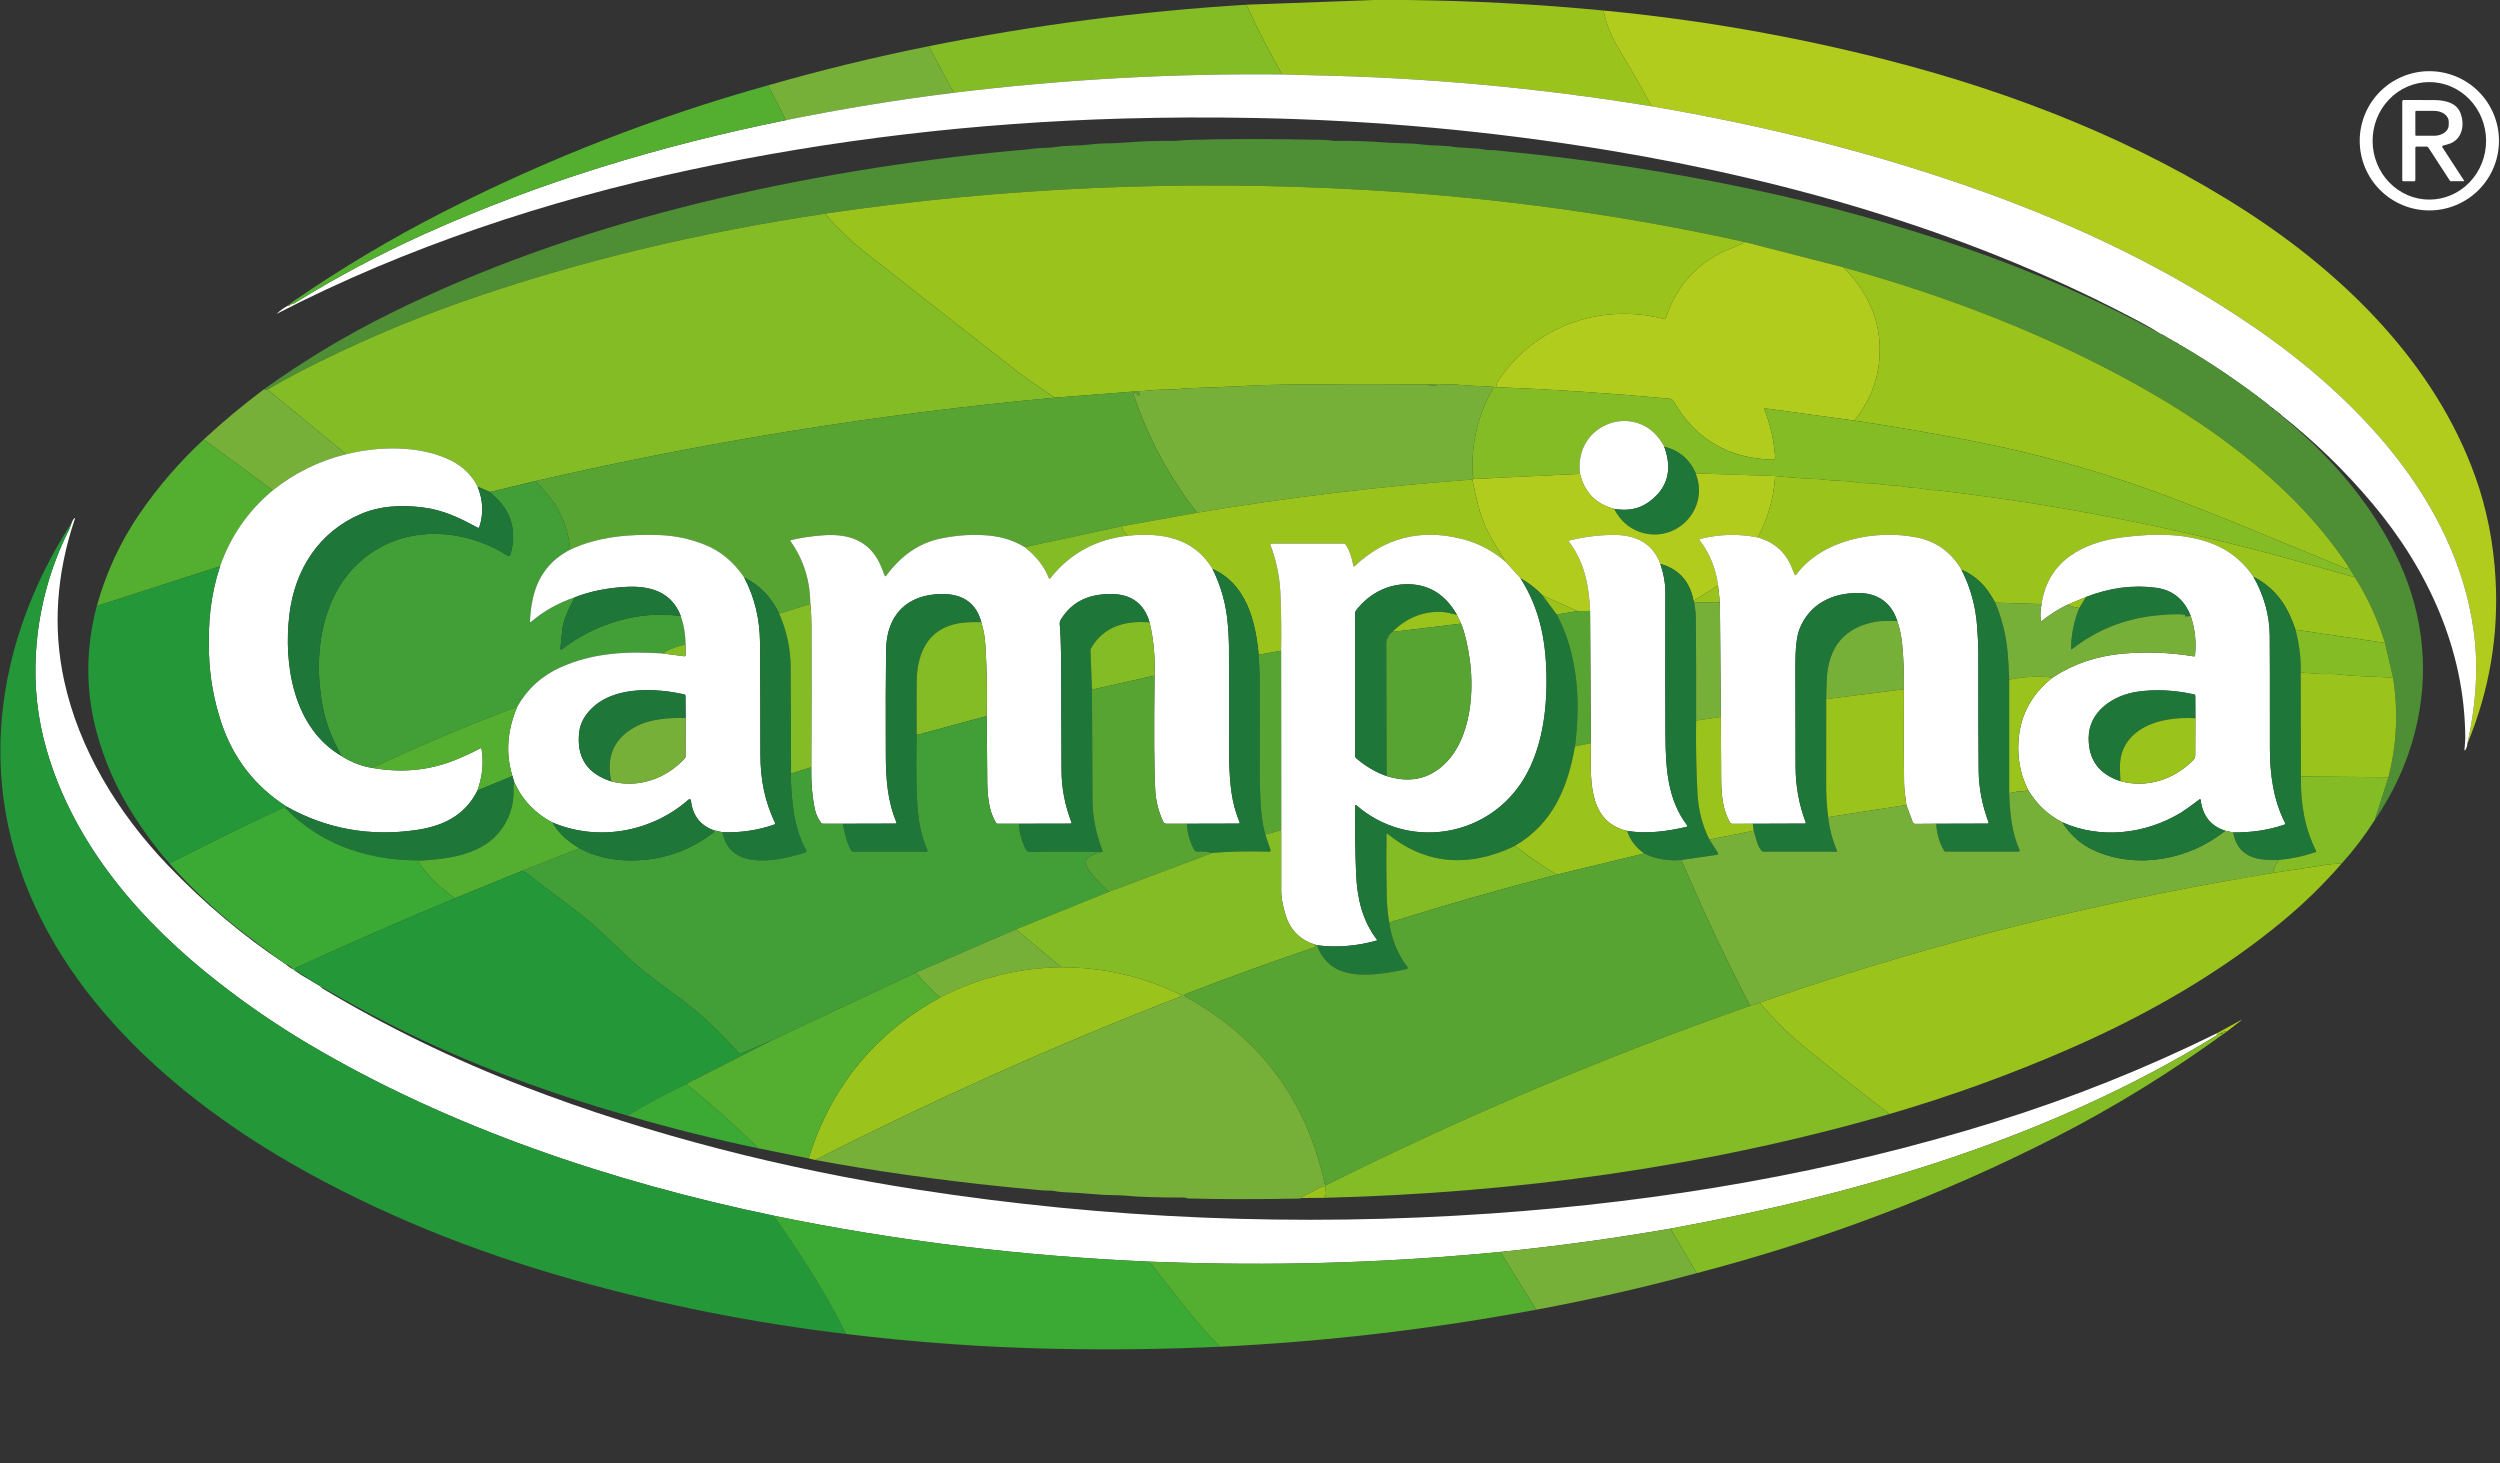 <svg width="205" height="120" viewBox="0 0 205 120" fill="none" xmlns="http://www.w3.org/2000/svg">
<rect x="0" y="0" width="205" height="120" fill="#333333" stroke="none"/>
<g id="campina 1">
<path id="Vector" d="M115.335 0C120.734 0.058 126.117 0.346 131.483 0.863C131.709 1.941 132.108 2.953 132.678 3.9C133.627 5.473 134.548 7.079 135.442 8.719C126.191 7.203 116.887 6.353 107.532 6.17C106.717 6.153 105.919 6.131 105.137 6.102C104.06 4.223 103.083 2.317 102.206 0.386L112.694 0H115.335Z" fill="#9AC31B"/>
<path id="Vector_2" d="M102.206 0.386C103.083 2.317 104.06 4.223 105.137 6.103C96.092 6.014 87.116 6.515 78.209 7.604L76.154 3.79C84.776 2.056 93.46 0.921 102.206 0.386Z" fill="#83BC25"/>
<path id="Vector_3" d="M131.483 0.863C139.386 1.616 147.178 2.98 154.859 4.955C165.143 7.599 175.247 11.558 184.124 17.286C192.286 22.552 199.657 29.832 202.967 39.063C203.91 41.696 204.465 44.484 204.633 47.43C204.9 52.117 204.127 56.645 202.313 61.016C203.064 57.705 203.24 54.598 202.838 51.693C201.36 41.033 193.233 32.536 184.612 26.672C177.873 22.086 170.461 18.54 162.733 15.757C153.882 12.566 144.771 10.308 135.442 8.719C134.548 7.079 133.627 5.473 132.678 3.9C132.108 2.953 131.71 1.941 131.483 0.863Z" fill="#B2CC1D"/>
<path id="Vector_4" d="M76.154 3.79L78.21 7.604C73.574 8.181 68.985 8.93 64.443 9.853L62.987 6.995C67.34 5.747 71.728 4.678 76.154 3.79Z" fill="#77B038"/>
<path id="Vector_5" d="M204.916 11.545C204.916 13.059 204.315 14.512 203.244 15.582C202.173 16.653 200.72 17.255 199.206 17.255C197.692 17.255 196.239 16.653 195.168 15.582C194.097 14.512 193.496 13.059 193.496 11.545C193.496 10.031 194.097 8.579 195.168 7.508C196.239 6.437 197.692 5.836 199.206 5.836C200.72 5.836 202.173 6.437 203.244 7.508C204.315 8.579 204.916 10.031 204.916 11.545ZM199.231 16.367C200.465 16.361 201.646 15.847 202.514 14.939C203.382 14.031 203.866 12.803 203.859 11.525C203.856 10.892 203.733 10.266 203.496 9.682C203.259 9.099 202.913 8.57 202.479 8.125C202.044 7.679 201.529 7.327 200.963 7.088C200.398 6.849 199.792 6.727 199.181 6.73C197.947 6.737 196.766 7.251 195.898 8.159C195.03 9.067 194.546 10.295 194.553 11.573C194.556 12.206 194.68 12.832 194.916 13.415C195.153 13.999 195.499 14.528 195.933 14.973C196.368 15.419 196.883 15.771 197.449 16.01C198.014 16.249 198.62 16.371 199.231 16.367Z" fill="white"/>
<path id="Vector_6" d="M105.137 6.103C105.919 6.131 106.717 6.154 107.532 6.17C116.887 6.354 126.191 7.203 135.442 8.719C144.771 10.308 153.882 12.567 162.733 15.757C170.461 18.541 177.873 22.087 184.612 26.672C193.233 32.536 201.36 41.033 202.838 51.693C203.24 54.598 203.064 57.705 202.313 61.016C202.326 61.144 202.272 61.308 202.151 61.51C202.146 61.517 202.14 61.522 202.132 61.525C202.124 61.528 202.115 61.528 202.107 61.526C202.099 61.523 202.092 61.518 202.088 61.511C202.083 61.504 202.081 61.495 202.082 61.487C202.129 61.054 202.152 60.713 202.151 60.464C202.113 53.316 199.128 46.755 194.543 41.296C192.299 38.624 189.808 36.206 187.07 34.042C186.995 33.938 186.898 33.86 186.777 33.811C186.738 33.727 186.674 33.68 186.587 33.669C186.454 33.521 186.297 33.401 186.114 33.308C186.113 33.289 186.105 33.272 186.09 33.255L185.911 33.106C183.723 31.413 181.438 29.862 179.056 28.452C179.013 28.413 178.963 28.385 178.907 28.366C178.853 28.323 178.79 28.29 178.719 28.269C178.646 28.191 178.556 28.13 178.451 28.087L178.111 27.906C178.069 27.854 178.01 27.82 177.934 27.803L177.843 27.751C177.8 27.709 177.75 27.683 177.694 27.673C177.526 27.534 177.338 27.432 177.129 27.367C177.117 27.356 177.104 27.346 177.09 27.336C176.699 27.076 176.293 26.832 175.871 26.605C162.272 19.269 147.112 14.845 131.919 12.328C122.329 10.741 112.652 9.856 102.888 9.675C99.254 9.606 95.671 9.621 92.14 9.719C79.994 10.056 68.151 11.457 56.61 13.923C44.938 16.418 33.305 20.251 22.708 25.724C22.707 25.724 22.706 25.724 22.705 25.724C22.704 25.723 22.703 25.722 22.702 25.721C22.701 25.72 22.701 25.719 22.701 25.718C22.701 25.716 22.702 25.715 22.703 25.715C22.965 25.468 23.259 25.256 23.584 25.075C23.651 25.094 23.708 25.087 23.754 25.053C23.791 25.027 23.793 24.998 23.759 24.965C23.905 24.965 24.047 24.923 24.186 24.837C27.571 22.742 31.076 20.875 34.703 19.234C44.189 14.941 54.245 11.909 64.443 9.854C68.985 8.931 73.574 8.181 78.209 7.605C87.116 6.515 96.092 6.014 105.137 6.103Z" fill="white"/>
<path id="Vector_7" d="M62.987 6.995L64.443 9.854C54.245 11.909 44.189 14.941 34.703 19.234C31.076 20.875 27.571 22.742 24.186 24.837C24.047 24.922 23.905 24.965 23.759 24.965C23.846 24.867 23.946 24.78 24.058 24.703C27.98 22.002 32.063 19.568 36.307 17.402C44.847 13.045 53.74 9.576 62.987 6.995Z" fill="#54AF31"/>
<path id="Vector_8" d="M202.057 14.816C202.06 14.82 202.061 14.825 202.062 14.829C202.062 14.834 202.061 14.839 202.058 14.844C202.056 14.848 202.053 14.851 202.049 14.854C202.045 14.857 202.04 14.858 202.035 14.858H200.952C200.942 14.858 200.933 14.856 200.924 14.852C200.915 14.847 200.908 14.841 200.902 14.832L199.126 12.103C199.109 12.077 199.087 12.056 199.06 12.041C199.033 12.026 199.003 12.019 198.973 12.019H198.162C198.149 12.019 198.135 12.021 198.122 12.027C198.11 12.032 198.098 12.04 198.088 12.049C198.079 12.059 198.071 12.07 198.066 12.083C198.061 12.096 198.058 12.109 198.058 12.123V14.777C198.058 14.799 198.049 14.821 198.033 14.837C198.017 14.853 197.995 14.862 197.972 14.862H197.068C197.047 14.862 197.026 14.853 197.01 14.838C196.995 14.822 196.986 14.801 196.986 14.778V8.311C196.986 8.282 196.998 8.254 197.019 8.233C197.039 8.212 197.067 8.201 197.096 8.201C197.628 8.196 198.46 8.197 199.594 8.204C200.412 8.21 201.375 8.389 201.727 9.194C202.156 10.183 201.923 11.497 200.753 11.821C200.52 11.886 200.376 11.926 200.32 11.942C200.307 11.946 200.295 11.953 200.285 11.963C200.275 11.972 200.268 11.983 200.263 11.996C200.258 12.009 200.257 12.022 200.258 12.036C200.26 12.049 200.264 12.062 200.272 12.073L202.057 14.816ZM198.058 9.16V11.065C198.058 11.082 198.065 11.1 198.078 11.112C198.09 11.125 198.107 11.132 198.125 11.132H199.61C199.925 11.132 200.227 11.039 200.45 10.874C200.672 10.709 200.797 10.486 200.797 10.252V9.973C200.797 9.74 200.672 9.516 200.45 9.351C200.227 9.186 199.925 9.093 199.61 9.093H198.125C198.107 9.093 198.09 9.1 198.078 9.113C198.065 9.126 198.058 9.143 198.058 9.16Z" fill="white"/>
<path id="Vector_9" d="M177.09 27.335C177.104 27.345 177.117 27.356 177.129 27.367L177.694 27.673C177.727 27.724 177.777 27.75 177.843 27.751L177.934 27.803C177.975 27.863 178.034 27.897 178.111 27.906L178.451 28.086C178.523 28.198 178.612 28.259 178.719 28.269C178.79 28.29 178.852 28.322 178.907 28.366C178.941 28.425 178.99 28.454 179.056 28.452C181.438 29.861 183.723 31.413 185.911 33.106C185.944 33.192 186.004 33.242 186.09 33.255C186.105 33.272 186.113 33.289 186.114 33.307C186.246 33.465 186.403 33.586 186.587 33.669C186.674 33.68 186.738 33.727 186.777 33.811C186.859 33.935 186.957 34.012 187.07 34.042C187.153 34.142 187.381 34.35 187.754 34.666C191.479 37.815 194.783 41.737 196.794 46.208C197.787 48.414 198.39 50.684 198.602 53.018C198.815 55.361 198.622 57.702 198.024 60.041C197.371 62.591 196.271 64.995 194.724 67.252L195.853 63.732C196.537 61.081 196.664 58.362 196.235 55.575L195.572 52.72C194.948 50.732 194.124 48.937 193.099 47.335L192.588 46.48C188.404 40.144 181.967 35.325 175.426 31.666C167.807 27.401 159.589 24.259 151.146 21.917L143.103 19.852C133.075 17.626 122.784 16.205 112.228 15.589C97.18 14.709 82.32 15.352 67.648 17.517C57.555 19.03 47.528 21.356 37.895 24.742C33.322 26.349 28.881 28.262 24.572 30.481C23.917 30.819 23.039 31.306 21.939 31.942C21.842 31.98 21.743 31.973 21.642 31.921C24.898 29.583 28.327 27.52 31.93 25.733C39.513 21.971 47.603 19.137 55.797 17.039C64.059 14.924 72.7 13.407 81.72 12.486C82.641 12.392 83.168 12.341 83.303 12.334C83.834 12.3 84.3 12.254 84.7 12.196C85.36 12.099 85.955 12.158 86.566 12.054C87.391 11.914 88.426 11.968 89.235 11.862C89.755 11.793 90.389 11.756 91.135 11.752C91.347 11.751 91.98 11.713 93.036 11.637C93.925 11.572 94.977 11.545 96.193 11.557C96.615 11.56 96.969 11.491 97.382 11.478C100.539 11.379 104.233 11.376 108.464 11.469C108.733 11.475 108.957 11.492 109.136 11.519C109.312 11.547 109.46 11.561 109.565 11.558C110.964 11.537 112.277 11.578 113.505 11.68C114.595 11.769 115.667 11.72 116.641 11.851C117.498 11.968 118.326 11.901 119.165 12.037C119.947 12.162 120.965 12.099 121.83 12.285C121.893 12.299 121.957 12.305 122.022 12.304C122.625 12.294 123.24 12.391 123.729 12.44C130.438 13.104 137.026 14.119 143.494 15.485C149.623 16.776 155.57 18.417 161.335 20.407C166.78 22.288 172.032 24.598 177.09 27.335Z" fill="#4E8F36"/>
<path id="Vector_10" d="M143.103 19.852C142.76 20.032 142.412 20.189 142.059 20.323C139.363 21.352 137.514 23.305 136.605 26.074C136.595 26.103 136.574 26.127 136.547 26.141C136.52 26.156 136.489 26.16 136.459 26.152C131.211 24.808 125.848 26.735 122.829 31.259C122.754 31.369 122.705 31.53 122.681 31.744C122.601 31.756 122.539 31.751 122.497 31.729C121.951 31.683 121.41 31.653 120.872 31.64C120.658 31.635 120.185 31.602 119.452 31.541C118.981 31.502 118.506 31.506 118.026 31.552L116.934 31.532C113.007 31.474 109.079 31.498 105.146 31.544C104.125 31.556 103.208 31.585 102.396 31.632C101.478 31.686 99.821 31.753 97.425 31.835C97.234 31.841 96.985 31.863 96.678 31.9C96.063 31.977 95.469 31.913 94.813 31.973C94.112 32.036 93.41 32.087 92.709 32.124L86.482 32.61C84.919 31.551 83.916 30.848 83.472 30.501C79.346 27.285 75.226 24.061 71.113 20.828C69.853 19.84 68.698 18.736 67.648 17.517C82.32 15.352 97.18 14.709 112.228 15.589C122.784 16.205 133.076 17.626 143.103 19.852Z" fill="#9AC31B"/>
<path id="Vector_11" d="M67.648 17.518C68.698 18.736 69.853 19.84 71.113 20.829C75.226 24.061 79.346 27.285 83.472 30.501C83.916 30.848 84.919 31.551 86.482 32.611C72.154 33.924 57.94 36.22 43.918 39.444L40.182 40.344L39.161 39.904C38.691 38.967 37.962 38.252 36.974 37.759C34.464 36.503 31.087 36.572 28.385 37.247L21.939 31.942C23.04 31.306 23.917 30.819 24.572 30.481C28.881 28.262 33.322 26.349 37.895 24.742C47.528 21.356 57.555 19.031 67.648 17.518Z" fill="#83BC25"/>
<path id="Vector_12" d="M151.147 21.917C153.4 24.149 154.381 26.738 154.087 29.683C153.913 31.419 153.237 33.02 152.058 34.489L144.756 33.486C144.744 33.485 144.731 33.486 144.72 33.491C144.709 33.496 144.699 33.504 144.691 33.513C144.684 33.523 144.679 33.535 144.677 33.547C144.675 33.559 144.677 33.572 144.682 33.583C145.166 34.793 145.46 36.091 145.563 37.477C145.565 37.505 145.561 37.533 145.552 37.559C145.543 37.586 145.528 37.609 145.509 37.63C145.49 37.65 145.467 37.666 145.441 37.676C145.415 37.687 145.388 37.692 145.36 37.692C141.725 37.602 139.014 36.004 137.227 32.897C137.195 32.841 137.149 32.793 137.094 32.758C137.04 32.723 136.977 32.702 136.912 32.696C132.111 32.246 127.368 31.929 122.681 31.744C122.705 31.53 122.754 31.369 122.829 31.259C125.848 26.735 131.211 24.809 136.459 26.152C136.489 26.16 136.52 26.156 136.547 26.142C136.574 26.127 136.595 26.103 136.605 26.074C137.514 23.305 139.363 21.352 142.059 20.323C142.412 20.189 142.76 20.032 143.103 19.852L151.147 21.917Z" fill="#B2CC1D"/>
<path id="Vector_13" d="M192.588 46.48C192.536 46.578 192.448 46.623 192.325 46.614C192.29 46.611 192.255 46.601 192.225 46.582C192.118 46.519 191.939 46.436 191.688 46.333C188.808 45.14 185.981 43.977 183.207 42.843C181.549 42.165 179.764 41.465 177.852 40.741C172.675 38.783 167.399 37.275 162.025 36.218C158.721 35.569 155.399 34.992 152.058 34.489C153.237 33.021 153.913 31.419 154.087 29.683C154.381 26.738 153.4 24.149 151.146 21.917C159.589 24.259 167.807 27.401 175.426 31.666C181.967 35.326 188.404 40.144 192.588 46.48Z" fill="#9AC31B"/>
<path id="Vector_14" d="M23.759 24.965C23.793 24.998 23.791 25.027 23.754 25.053C23.708 25.087 23.651 25.094 23.584 25.075C23.615 25.011 23.674 24.974 23.759 24.965Z" fill="#77B038"/>
<path id="Vector_15" d="M116.934 31.532C117.288 31.62 117.652 31.627 118.026 31.552C118.506 31.506 118.981 31.503 119.452 31.541C120.185 31.602 120.658 31.635 120.872 31.64C121.41 31.654 121.951 31.683 122.497 31.729C121.206 33.956 120.626 36.345 120.756 38.898C120.762 39.017 120.794 39.144 120.851 39.278C120.813 39.278 120.773 39.292 120.732 39.321C113.133 39.877 105.612 40.784 98.167 42.041C95.835 39.063 94.093 35.815 92.942 32.296C92.936 32.278 92.936 32.259 92.943 32.242C92.949 32.225 92.961 32.21 92.976 32.2C92.992 32.19 93.01 32.186 93.028 32.187C93.046 32.188 93.064 32.196 93.078 32.208C93.269 32.388 93.368 32.475 93.376 32.467C93.403 32.441 93.423 32.407 93.433 32.37C93.442 32.334 93.441 32.295 93.429 32.259C93.418 32.224 93.396 32.193 93.367 32.171C93.338 32.149 93.302 32.137 93.266 32.136L92.709 32.124C93.41 32.087 94.112 32.037 94.812 31.974C95.469 31.914 96.063 31.977 96.678 31.901C96.985 31.863 97.234 31.842 97.425 31.836C99.821 31.754 101.478 31.686 102.396 31.633C103.208 31.585 104.125 31.556 105.146 31.545C109.079 31.498 113.007 31.474 116.934 31.532Z" fill="#77B038"/>
<path id="Vector_16" d="M118.026 31.552C117.652 31.627 117.288 31.62 116.934 31.532L118.026 31.552Z" fill="#58A432"/>
<path id="Vector_17" d="M122.681 31.744C127.368 31.929 132.111 32.246 136.912 32.696C136.977 32.702 137.04 32.723 137.094 32.758C137.149 32.793 137.195 32.841 137.227 32.897C139.014 36.004 141.725 37.602 145.36 37.692C145.388 37.692 145.415 37.687 145.441 37.676C145.467 37.666 145.49 37.65 145.509 37.63C145.528 37.609 145.543 37.585 145.552 37.559C145.561 37.533 145.565 37.505 145.563 37.477C145.46 36.091 145.166 34.793 144.682 33.583C144.677 33.572 144.675 33.559 144.677 33.547C144.679 33.535 144.684 33.523 144.691 33.513C144.699 33.503 144.709 33.496 144.72 33.491C144.731 33.486 144.744 33.485 144.756 33.486L152.058 34.489C155.399 34.992 158.721 35.568 162.025 36.218C167.399 37.275 172.675 38.782 177.852 40.74C179.765 41.464 181.549 42.165 183.207 42.842C185.981 43.976 188.808 45.14 191.688 46.332C191.939 46.435 192.118 46.518 192.225 46.582C192.255 46.6 192.29 46.611 192.325 46.614C192.448 46.622 192.536 46.578 192.588 46.479L193.099 47.335C191.359 46.839 189.654 46.359 187.983 45.896C184.299 44.873 180.572 43.961 176.8 43.161C171.638 42.065 166.704 41.212 161.995 40.602C160.608 40.423 159.766 40.313 159.468 40.273C159.096 40.223 158.855 40.198 158.743 40.198C158.094 40.198 157.496 40.004 156.931 39.999C156.445 39.995 155.906 39.822 155.36 39.81C154.553 39.794 153.817 39.618 153.034 39.62C152.733 39.62 152.495 39.603 152.321 39.568C151.424 39.387 150.558 39.46 149.603 39.33C149.389 39.301 148.98 39.277 148.379 39.257C147.977 39.245 147.037 39.171 145.561 39.037L139.048 38.819C138.55 37.676 137.689 36.945 136.467 36.626C134.512 32.812 129.01 34.55 129.56 38.856L120.851 39.278C120.794 39.143 120.762 39.017 120.756 38.897C120.626 36.344 121.206 33.955 122.497 31.729C122.539 31.751 122.601 31.756 122.681 31.744Z" fill="#83BC25"/>
<path id="Vector_18" d="M21.642 31.921C21.743 31.973 21.842 31.98 21.939 31.941L28.385 37.246C26.161 37.793 24.155 38.78 22.367 40.207L16.704 36.037C18.273 34.582 19.919 33.21 21.642 31.921Z" fill="#77B038"/>
<path id="Vector_19" d="M92.709 32.124L93.266 32.135C93.302 32.136 93.338 32.149 93.367 32.171C93.396 32.193 93.418 32.224 93.429 32.259C93.441 32.294 93.442 32.333 93.433 32.37C93.423 32.407 93.403 32.441 93.376 32.467C93.368 32.474 93.269 32.388 93.078 32.208C93.064 32.196 93.046 32.188 93.028 32.187C93.01 32.185 92.992 32.19 92.976 32.2C92.96 32.21 92.949 32.224 92.942 32.242C92.936 32.259 92.936 32.278 92.941 32.295C94.093 35.815 95.835 39.063 98.167 42.041L92.01 43.148L84.02 44.862C83.192 44.351 82.254 44.04 81.208 43.928C79.888 43.789 78.524 43.867 77.114 44.163C75.374 44.527 73.887 45.548 72.652 47.225C72.646 47.233 72.637 47.24 72.627 47.245C72.617 47.249 72.606 47.25 72.595 47.249C72.585 47.247 72.575 47.243 72.566 47.236C72.558 47.229 72.551 47.22 72.548 47.21C72.493 47.074 72.413 46.871 72.309 46.599C71.491 44.469 69.806 43.735 67.549 43.891C66.573 43.959 65.676 44.092 64.858 44.29C64.849 44.292 64.841 44.297 64.834 44.303C64.827 44.309 64.821 44.317 64.818 44.326C64.814 44.334 64.813 44.344 64.815 44.353C64.816 44.363 64.819 44.372 64.825 44.379C65.888 45.88 66.429 47.595 66.448 49.524L63.891 50.318C63.257 48.977 62.301 47.988 61.021 47.349C60.174 46.085 59.105 45.193 57.816 44.674C56.607 44.187 55.35 43.92 54.045 43.874C51.597 43.789 49.012 44.005 46.755 45.071C46.591 43.267 45.928 41.707 44.764 40.39C44.496 40.087 44.214 39.771 43.919 39.443C57.941 36.22 72.154 33.924 86.482 32.61L92.709 32.124Z" fill="#58A432"/>
<path id="Vector_20" d="M136.467 36.626C137.166 38.541 136.743 40.055 135.197 41.169C134.406 41.739 133.459 41.925 132.355 41.726C130.856 41.328 129.924 40.371 129.56 38.857C129.01 34.55 134.512 32.812 136.467 36.626Z" fill="white"/>
<path id="Vector_21" d="M22.367 40.207C20.349 41.888 18.909 43.963 18.047 46.431L7.937 49.694C8.71 46.916 9.896 44.369 11.495 42.052C13.011 39.856 14.747 37.851 16.704 36.037L22.367 40.207Z" fill="#54AF31"/>
<path id="Vector_22" d="M139.048 38.819C140.226 41.827 137.326 44.704 134.357 43.58C133.501 43.257 132.834 42.639 132.355 41.726C133.459 41.925 134.406 41.739 135.198 41.169C136.743 40.054 137.166 38.54 136.467 36.626C137.689 36.945 138.55 37.676 139.048 38.819Z" fill="#1E7639"/>
<path id="Vector_23" d="M39.161 39.904C39.617 41.014 39.664 42.12 39.304 43.222C39.3 43.235 39.293 43.247 39.283 43.257C39.274 43.266 39.263 43.274 39.25 43.279C39.237 43.284 39.224 43.286 39.21 43.285C39.197 43.285 39.184 43.281 39.172 43.274C37.681 42.466 36.339 41.802 34.587 41.597C32.861 41.396 31.175 41.471 29.574 42.156C26.178 43.612 24.186 46.666 23.735 50.364C23.232 54.473 24.054 59.698 28.012 61.997C28.811 62.508 29.649 62.831 30.526 62.966C32.875 63.385 35.092 63.187 37.18 62.374C37.945 62.076 38.683 61.735 39.394 61.353C39.403 61.348 39.413 61.345 39.423 61.345C39.434 61.345 39.444 61.347 39.453 61.352C39.462 61.356 39.47 61.363 39.477 61.371C39.483 61.379 39.487 61.389 39.489 61.399C39.674 62.532 39.561 63.671 39.151 64.815C38.488 66.172 37.406 67.114 35.907 67.638C35.351 67.833 34.743 67.977 34.082 68.07C30.275 68.61 26.74 67.964 23.476 66.13C20.892 64.466 19.113 62.169 18.141 59.24C17.536 57.415 17.201 55.541 17.138 53.618C17.054 51.093 17.25 48.831 18.047 46.431C18.909 43.963 20.348 41.888 22.367 40.207C24.155 38.78 26.161 37.793 28.385 37.246C31.087 36.572 34.464 36.503 36.975 37.759C37.962 38.252 38.691 38.967 39.161 39.904Z" fill="white"/>
<path id="Vector_24" d="M145.561 39.037C145.452 40.815 144.978 42.493 144.141 44.072C142.568 43.754 140.988 43.796 139.402 44.197C139.393 44.199 139.385 44.204 139.378 44.21C139.371 44.217 139.366 44.225 139.363 44.233C139.359 44.242 139.359 44.252 139.36 44.261C139.361 44.27 139.365 44.279 139.37 44.286C140.201 45.395 140.705 46.638 140.88 48.017L138.869 49.263C138.562 47.666 137.655 46.658 136.148 46.241C135.522 44.56 134.163 43.867 132.387 43.863C131.172 43.862 129.945 44.013 128.706 44.316C128.694 44.319 128.683 44.325 128.674 44.333C128.665 44.341 128.658 44.352 128.653 44.363C128.649 44.375 128.648 44.387 128.65 44.399C128.651 44.411 128.656 44.422 128.664 44.432C129.938 46.129 130.3 48.021 130.387 50.096L129.349 50.113L126.483 48.814C125.958 48.265 125.357 47.8 124.683 47.419L123.466 46.077C123.158 45.558 122.847 45.046 122.534 44.542C121.941 43.59 121.505 42.572 121.224 41.486C121.039 40.768 120.875 40.046 120.732 39.321C120.773 39.292 120.813 39.278 120.851 39.278L129.56 38.857C129.924 40.371 130.856 41.327 132.355 41.726C132.834 42.639 133.501 43.257 134.357 43.58C137.326 44.704 140.226 41.827 139.048 38.819L145.561 39.037Z" fill="#B2CC1D"/>
<path id="Vector_25" d="M193.099 47.335C194.124 48.937 194.948 50.732 195.572 52.72L188.231 51.637C188.107 51.251 187.929 50.813 187.698 50.323C187.063 48.977 186.09 47.965 184.78 47.288C184.039 46.197 183.103 45.377 181.971 44.827C179.636 43.692 176.706 43.714 174.058 44.057C170.793 44.478 167.927 45.972 167.409 49.537L163.611 49.418C163.333 48.945 163.12 48.607 162.969 48.404C162.413 47.65 161.702 47.084 160.837 46.707C159.984 45.261 158.755 44.38 157.151 44.064C153.782 43.399 149.404 44.249 147.281 47.13C147.274 47.139 147.265 47.147 147.253 47.152C147.242 47.157 147.23 47.159 147.218 47.158C147.206 47.157 147.194 47.152 147.184 47.145C147.175 47.138 147.167 47.128 147.162 47.117C147.125 47.033 147.047 46.842 146.927 46.543C146.425 45.283 145.497 44.459 144.141 44.072C144.979 42.493 145.452 40.815 145.561 39.037C147.037 39.171 147.976 39.245 148.379 39.257C148.98 39.277 149.388 39.301 149.603 39.33C150.558 39.46 151.424 39.387 152.321 39.568C152.495 39.603 152.732 39.62 153.034 39.62C153.817 39.618 154.553 39.794 155.36 39.81C155.906 39.822 156.445 39.995 156.931 39.999C157.496 40.004 158.094 40.198 158.743 40.198C158.855 40.198 159.096 40.223 159.468 40.273C159.766 40.313 160.608 40.423 161.995 40.602C166.704 41.212 171.638 42.065 176.799 43.161C180.571 43.961 184.299 44.873 187.983 45.896C189.654 46.359 191.359 46.839 193.099 47.335Z" fill="#9AC31B"/>
<path id="Vector_26" d="M120.732 39.32C120.875 40.046 121.039 40.767 121.224 41.486C121.505 42.571 121.941 43.59 122.534 44.541C122.847 45.046 123.158 45.558 123.466 46.077C122.397 45.143 121.18 44.508 119.815 44.174C116.436 43.347 113.52 44.101 111.067 46.437C111.06 46.443 111.051 46.448 111.042 46.451C111.032 46.453 111.022 46.453 111.012 46.449C111.003 46.446 110.994 46.441 110.988 46.433C110.982 46.426 110.977 46.416 110.976 46.407C110.855 45.69 110.647 45.11 110.35 44.668C110.33 44.639 110.303 44.615 110.271 44.598C110.24 44.582 110.205 44.573 110.169 44.573H104.248C104.235 44.573 104.222 44.576 104.211 44.582C104.2 44.588 104.19 44.597 104.183 44.608C104.175 44.619 104.171 44.631 104.169 44.644C104.167 44.657 104.169 44.671 104.173 44.683C104.659 45.97 104.932 47.282 104.992 48.62C105.061 50.189 105.081 51.769 105.051 53.359L103.208 53.685C102.958 50.94 102.211 47.901 99.427 46.651C97.895 44.102 95.282 43.643 92.505 43.926C92.195 43.725 92.029 43.466 92.01 43.148L98.167 42.041C105.612 40.784 113.133 39.877 120.732 39.32Z" fill="#9AC31B"/>
<path id="Vector_27" d="M46.755 45.071C45.147 45.893 44.133 47.202 43.714 48.997C43.566 49.628 43.48 50.28 43.458 50.953C43.458 50.963 43.461 50.973 43.466 50.982C43.471 50.99 43.479 50.997 43.488 51.001C43.497 51.006 43.507 51.007 43.517 51.006C43.527 51.005 43.536 51.001 43.544 50.994C44.555 50.125 45.753 49.452 47.137 48.976C46.507 50.138 46.165 51.029 46.11 51.65C46.065 52.148 46.013 52.658 45.952 53.178C45.95 53.193 45.953 53.207 45.96 53.22C45.966 53.233 45.977 53.244 45.989 53.251C46.002 53.258 46.017 53.261 46.031 53.26C46.045 53.259 46.059 53.254 46.071 53.245C48.743 51.154 52.42 50.009 55.825 50.523C56.082 51.267 56.212 52.041 56.215 52.846C55.519 52.989 54.88 53.233 54.299 53.579C51.395 53.4 48.667 53.51 45.968 54.719C44.43 55.407 43.248 56.483 42.42 57.945C38.412 59.45 34.447 61.124 30.526 62.966C29.649 62.831 28.811 62.508 28.012 61.997C27.213 60.587 26.691 59.216 26.445 57.883C25.562 53.098 26.523 47.441 31.195 44.873C34.423 43.099 38.531 43.578 41.636 45.568C41.654 45.579 41.674 45.586 41.695 45.589C41.716 45.591 41.737 45.588 41.757 45.581C41.777 45.573 41.794 45.561 41.809 45.546C41.824 45.531 41.834 45.512 41.84 45.492C42.383 43.716 41.988 42.017 40.625 40.785C40.476 40.651 40.328 40.504 40.182 40.343L43.919 39.443C44.214 39.771 44.496 40.087 44.765 40.39C45.928 41.707 46.591 43.267 46.755 45.071Z" fill="#429E36"/>
<path id="Vector_28" d="M40.182 40.344C40.329 40.504 40.476 40.651 40.626 40.785C41.988 42.017 42.383 43.716 41.841 45.492C41.834 45.512 41.824 45.531 41.809 45.546C41.795 45.562 41.777 45.573 41.757 45.581C41.737 45.588 41.716 45.591 41.695 45.589C41.674 45.587 41.654 45.58 41.636 45.568C38.531 43.578 34.423 43.099 31.195 44.873C26.523 47.441 25.562 53.098 26.445 57.883C26.691 59.216 27.213 60.588 28.012 61.998C24.054 59.698 23.232 54.473 23.735 50.365C24.186 46.666 26.179 43.612 29.574 42.157C31.175 41.471 32.862 41.396 34.587 41.598C36.339 41.803 37.681 42.466 39.172 43.275C39.184 43.281 39.197 43.285 39.211 43.285C39.224 43.286 39.237 43.284 39.25 43.279C39.263 43.274 39.274 43.267 39.283 43.257C39.293 43.247 39.3 43.235 39.304 43.222C39.664 42.121 39.617 41.014 39.161 39.904L40.182 40.344Z" fill="#1E7639"/>
<path id="Vector_29" d="M23.353 79.016C23.384 79.059 23.392 79.059 23.377 79.016C23.596 79.231 23.836 79.397 24.099 79.513C24.145 79.585 24.216 79.644 24.313 79.688L24.6 79.871C24.657 79.921 24.722 79.959 24.794 79.987C24.86 80.049 24.937 80.096 25.027 80.128C25.034 80.143 25.044 80.152 25.056 80.154L26.287 80.892C26.334 80.964 26.401 81.027 26.49 81.08C31.699 84.205 37.216 86.886 43.041 89.126C53.337 93.086 64.376 95.866 75.289 97.558C90.745 99.953 106.4 100.603 122.254 99.507C136.278 98.536 150.226 96.168 163.679 91.966C169.908 90.022 175.945 87.608 181.79 84.725L181.783 84.889C168.189 93.272 152.574 97.914 136.972 100.746C132.36 101.549 127.712 102.185 123.028 102.656C114.379 103.5 105.704 103.795 97.002 103.543C96.084 103.516 95.165 103.487 94.244 103.455C83.877 102.997 73.614 101.786 63.446 99.686C50.234 96.941 36.816 92.449 25.278 85.597C22.757 84.1 20.322 82.436 17.971 80.603C11.614 75.652 6.081 69.336 3.813 61.465C3.072 58.896 2.784 56.251 2.948 53.531C3.159 49.995 4.065 46.625 5.665 43.42C5.731 43.287 5.784 43.149 5.824 43.005C5.861 42.976 5.878 42.93 5.876 42.867C5.936 42.71 6.008 42.585 6.092 42.49C6.097 42.485 6.104 42.482 6.111 42.481C6.118 42.48 6.126 42.482 6.132 42.485C6.138 42.489 6.143 42.494 6.146 42.501C6.149 42.508 6.15 42.515 6.148 42.522C4.617 47.054 4.32 51.479 5.257 55.798C6.478 61.433 9.652 66.649 13.733 70.918C16.719 74.039 19.925 76.739 23.353 79.016Z" fill="white"/>
<path id="Vector_30" d="M5.876 42.867C5.879 42.93 5.861 42.976 5.824 43.005C5.82 42.988 5.816 42.972 5.813 42.956C5.829 42.923 5.85 42.893 5.876 42.867Z" fill="#77B038"/>
<path id="Vector_31" d="M5.813 42.956C5.816 42.972 5.82 42.988 5.824 43.005C5.784 43.149 5.731 43.287 5.665 43.42C4.065 46.625 3.159 49.995 2.948 53.531C2.784 56.251 3.072 58.896 3.813 61.465C6.081 69.336 11.614 75.652 17.971 80.603C20.322 82.436 22.757 84.1 25.278 85.597C36.816 92.449 50.234 96.941 63.446 99.686C65.598 102.796 67.708 105.988 69.37 109.385C61.77 108.485 54.295 106.997 46.945 104.92C38.926 102.654 31.102 99.555 23.866 95.391C13.36 89.344 3.327 80.124 0.689 67.798C-1.174 59.085 1.055 50.383 5.813 42.956Z" fill="#249838"/>
<path id="Vector_32" d="M92.01 43.148C92.03 43.466 92.195 43.726 92.505 43.927C89.86 44.222 87.732 45.386 86.121 47.419C86.113 47.428 86.103 47.436 86.092 47.44C86.08 47.445 86.068 47.446 86.056 47.445C86.044 47.443 86.033 47.438 86.024 47.431C86.014 47.423 86.007 47.413 86.003 47.402C85.628 46.443 84.967 45.596 84.02 44.862L92.01 43.148Z" fill="#83BC25"/>
<path id="Vector_33" d="M61.021 47.349C61.876 48.966 62.309 50.761 62.322 52.735C62.342 55.768 62.352 58.811 62.353 61.863C62.353 63.924 62.704 65.677 63.557 67.485C63.562 67.496 63.565 67.509 63.565 67.521C63.565 67.534 63.563 67.546 63.558 67.558C63.553 67.569 63.546 67.58 63.537 67.588C63.528 67.597 63.517 67.604 63.505 67.608C62.152 68.086 60.729 68.297 59.236 68.241L58.498 68.072C57.398 67.662 56.785 66.85 56.658 65.636C56.656 65.616 56.648 65.596 56.635 65.58C56.623 65.563 56.606 65.55 56.586 65.543C56.567 65.535 56.546 65.533 56.525 65.537C56.505 65.541 56.486 65.55 56.47 65.564C53.438 68.232 49.049 69.039 45.303 67.442C44.251 66.899 43.393 66.14 42.729 65.165C42.635 65.027 42.45 64.695 42.176 64.168L42.019 63.635C41.448 61.8 41.581 59.904 42.42 57.944C43.248 56.482 44.43 55.407 45.968 54.719C48.667 53.51 51.395 53.4 54.299 53.579L56.121 53.813C56.134 53.815 56.146 53.814 56.158 53.81C56.169 53.807 56.18 53.801 56.189 53.793C56.199 53.785 56.206 53.775 56.211 53.763C56.216 53.752 56.218 53.74 56.218 53.728L56.215 52.846C56.212 52.041 56.082 51.267 55.825 50.523C55.078 48.525 53.304 48.02 51.343 48.123C49.789 48.205 48.387 48.489 47.137 48.976C45.753 49.452 44.555 50.125 43.544 50.994C43.536 51.001 43.527 51.005 43.517 51.006C43.507 51.007 43.497 51.006 43.488 51.001C43.479 50.997 43.471 50.99 43.466 50.982C43.461 50.973 43.458 50.963 43.458 50.953C43.48 50.28 43.566 49.628 43.713 48.997C44.133 47.202 45.147 45.893 46.755 45.071C49.012 44.005 51.596 43.789 54.045 43.874C55.35 43.92 56.607 44.187 57.816 44.674C59.105 45.193 60.174 46.085 61.021 47.349ZM50.126 64.073C52.349 64.656 54.616 63.853 56.155 62.185C56.196 62.142 56.218 62.085 56.218 62.025L56.222 58.886L56.207 57.059C56.207 57.033 56.198 57.007 56.181 56.986C56.165 56.965 56.142 56.95 56.116 56.944C53.822 56.42 50.607 56.288 48.755 57.877C48.01 58.516 47.591 59.233 47.496 60.03C47.255 62.083 48.132 63.431 50.126 64.073Z" fill="white"/>
<path id="Vector_34" d="M84.02 44.862C84.967 45.596 85.628 46.443 86.003 47.402C86.007 47.413 86.014 47.423 86.024 47.43C86.033 47.438 86.044 47.443 86.056 47.444C86.068 47.446 86.08 47.445 86.092 47.44C86.103 47.435 86.113 47.428 86.121 47.419C87.732 45.386 89.86 44.222 92.505 43.927C95.282 43.643 97.895 44.102 99.427 46.651C100.139 48.084 100.558 49.606 100.683 51.216C100.743 51.975 100.773 52.543 100.774 52.919C100.778 59.046 100.783 62.198 100.789 62.376C100.851 64.284 100.964 65.778 101.652 67.442C101.656 67.452 101.658 67.463 101.657 67.474C101.656 67.485 101.652 67.496 101.646 67.505C101.64 67.514 101.632 67.522 101.622 67.527C101.613 67.532 101.602 67.535 101.591 67.535L97.319 67.546H95.625C95.577 67.546 95.529 67.533 95.488 67.507C95.447 67.481 95.413 67.443 95.392 67.399C95.003 66.577 94.783 65.71 94.731 64.798C94.637 63.162 94.619 60.029 94.675 55.397C94.729 53.843 94.593 52.389 94.266 51.033C93.823 49.47 92.722 48.712 91.104 48.71C89.345 48.71 87.956 49.261 86.996 50.795C86.92 50.917 86.886 51.061 86.9 51.205C86.957 51.785 86.994 52.682 87.011 53.897C87.019 54.53 87.03 57.62 87.045 63.168C87.049 64.611 87.323 66.039 87.867 67.451C87.87 67.461 87.872 67.471 87.87 67.482C87.869 67.492 87.865 67.501 87.859 67.51C87.854 67.518 87.846 67.525 87.837 67.53C87.828 67.535 87.817 67.537 87.807 67.537L83.558 67.546H81.817C81.786 67.546 81.755 67.538 81.728 67.522C81.701 67.507 81.679 67.484 81.663 67.457C81.444 67.07 81.288 66.688 81.195 66.311C81.045 65.711 80.965 64.974 80.956 64.099C80.94 62.32 80.927 60.526 80.915 58.716C80.959 56.787 80.921 54.846 80.802 52.895C80.762 52.238 80.65 51.612 80.464 51.019C80.047 49.414 78.899 48.706 77.257 48.71C74.38 48.719 72.695 50.433 72.658 53.295C72.628 55.594 72.621 58.496 72.637 62.003C72.647 63.859 72.777 65.711 73.513 67.438C73.518 67.449 73.52 67.46 73.519 67.472C73.518 67.483 73.514 67.494 73.508 67.504C73.501 67.514 73.493 67.522 73.483 67.527C73.472 67.532 73.461 67.535 73.45 67.535L69.106 67.546L67.471 67.545C67.441 67.545 67.412 67.537 67.386 67.524C67.359 67.51 67.337 67.49 67.32 67.466C67.072 67.109 66.911 66.764 66.838 66.432C66.608 65.391 66.504 64.218 66.526 62.912C66.541 59.068 66.544 55.209 66.536 51.335C66.534 50.61 66.505 50.006 66.448 49.524C66.429 47.595 65.888 45.88 64.825 44.379C64.819 44.372 64.816 44.363 64.815 44.353C64.814 44.344 64.815 44.335 64.818 44.326C64.821 44.317 64.827 44.309 64.834 44.303C64.841 44.297 64.849 44.292 64.858 44.29C65.676 44.092 66.573 43.959 67.549 43.891C69.806 43.735 71.491 44.469 72.309 46.599C72.413 46.871 72.493 47.074 72.548 47.21C72.551 47.22 72.558 47.229 72.566 47.236C72.575 47.243 72.585 47.247 72.595 47.249C72.606 47.25 72.617 47.249 72.627 47.245C72.637 47.24 72.646 47.233 72.652 47.225C73.887 45.548 75.374 44.527 77.114 44.163C78.524 43.868 79.889 43.789 81.208 43.928C82.254 44.04 83.192 44.351 84.02 44.862Z" fill="white"/>
<path id="Vector_35" d="M123.466 46.077L124.683 47.419C126.355 50.063 126.828 52.823 126.813 56.042C126.8 58.903 126.267 61.923 124.726 64.224C121.682 68.762 115.337 69.636 111.22 66.03C111.212 66.023 111.203 66.019 111.193 66.017C111.183 66.016 111.172 66.017 111.163 66.021C111.153 66.025 111.145 66.032 111.14 66.04C111.134 66.049 111.131 66.059 111.13 66.069C111.097 67.77 111.12 69.613 111.199 71.6C111.28 73.588 111.68 75.442 112.91 77.055C112.915 77.061 112.918 77.067 112.919 77.074C112.92 77.081 112.92 77.088 112.918 77.095C112.915 77.102 112.912 77.108 112.906 77.113C112.901 77.118 112.895 77.122 112.888 77.124C111.249 77.587 109.617 77.716 107.99 77.514L107.839 77.456C106.588 77.08 105.772 76.245 105.39 74.952C105.171 74.21 105.06 73.574 105.059 73.044C105.055 71.374 105.055 69.714 105.059 68.063L105.051 53.359C105.081 51.769 105.061 50.19 104.992 48.621C104.932 47.283 104.659 45.97 104.174 44.683C104.169 44.671 104.167 44.658 104.169 44.645C104.171 44.632 104.175 44.619 104.183 44.608C104.19 44.598 104.2 44.589 104.211 44.583C104.222 44.577 104.235 44.574 104.248 44.574H110.169C110.205 44.574 110.24 44.582 110.271 44.599C110.303 44.615 110.33 44.639 110.35 44.669C110.647 45.111 110.855 45.69 110.976 46.407C110.977 46.417 110.982 46.426 110.988 46.434C110.995 46.441 111.003 46.447 111.012 46.45C111.022 46.453 111.032 46.453 111.042 46.451C111.051 46.449 111.06 46.444 111.067 46.437C113.52 44.101 116.436 43.347 119.815 44.175C121.18 44.509 122.397 45.143 123.466 46.077ZM113.702 63.634C115.249 64.123 116.603 63.98 117.765 63.205C120.519 61.368 120.933 57.088 120.525 54.131C120.355 52.891 120.116 51.893 119.809 51.136L119.467 50.419C118.62 48.911 117.432 48.081 115.901 47.929C114.058 47.747 112.347 48.569 111.216 50.035C111.153 50.116 111.119 50.215 111.119 50.318V61.962C111.119 62.005 111.129 62.048 111.147 62.087C111.165 62.126 111.191 62.16 111.224 62.188C112.02 62.861 112.846 63.343 113.702 63.634Z" fill="white"/>
<path id="Vector_36" d="M136.148 46.241C136.423 47.053 136.559 47.804 136.558 48.494C136.549 54.846 136.552 58.806 136.567 60.373C136.593 63.082 136.748 65.564 138.347 67.679C138.355 67.689 138.36 67.701 138.361 67.714C138.363 67.726 138.362 67.739 138.358 67.751C138.354 67.763 138.346 67.773 138.337 67.781C138.328 67.79 138.316 67.796 138.304 67.798C136.722 68.173 135.017 68.402 133.42 68.132C130.032 67.338 130.468 63.529 130.451 60.935L130.387 50.096C130.3 48.02 129.938 46.129 128.664 44.432C128.656 44.422 128.651 44.411 128.65 44.399C128.648 44.387 128.649 44.374 128.653 44.363C128.658 44.352 128.665 44.341 128.674 44.333C128.683 44.325 128.694 44.319 128.706 44.316C129.945 44.013 131.172 43.862 132.387 43.863C134.163 43.867 135.522 44.56 136.148 46.241Z" fill="white"/>
<path id="Vector_37" d="M144.141 44.072C145.497 44.459 146.425 45.283 146.927 46.543C147.047 46.842 147.125 47.033 147.162 47.117C147.167 47.128 147.175 47.138 147.184 47.145C147.194 47.152 147.206 47.157 147.218 47.158C147.23 47.159 147.242 47.157 147.253 47.152C147.265 47.147 147.274 47.14 147.281 47.13C149.404 44.249 153.782 43.399 157.151 44.065C158.755 44.38 159.984 45.261 160.837 46.707C161.579 48.16 162.008 49.717 162.125 51.378C162.192 52.312 162.225 53.028 162.224 53.525C162.22 58.565 162.229 61.807 162.25 63.253C162.271 64.635 162.543 66.031 163.066 67.442C163.07 67.452 163.071 67.463 163.07 67.474C163.069 67.485 163.065 67.496 163.058 67.505C163.052 67.514 163.043 67.522 163.033 67.527C163.023 67.532 163.012 67.535 163.001 67.535L158.773 67.546L157.067 67.559C157.017 67.56 156.968 67.544 156.927 67.516C156.885 67.487 156.854 67.446 156.836 67.399L156.322 66.007C156.204 65.194 156.142 64.589 156.136 64.192C156.107 62.581 156.102 60.023 156.121 56.517C156.144 55.254 156.095 54.009 155.973 52.781C155.909 52.129 155.775 51.509 155.573 50.92C155.101 49.425 153.979 48.645 152.425 48.626C150.265 48.602 148.375 49.513 147.557 51.591C147.329 52.172 147.216 53.189 147.22 54.643C147.225 56.705 147.23 59.438 147.237 62.842C147.239 64.449 147.518 65.984 148.073 67.446C148.077 67.456 148.078 67.466 148.077 67.477C148.075 67.487 148.072 67.497 148.066 67.506C148.059 67.514 148.051 67.521 148.042 67.526C148.033 67.531 148.022 67.534 148.012 67.533L143.733 67.548L142.043 67.55C142.009 67.55 141.976 67.542 141.947 67.526C141.918 67.51 141.894 67.487 141.877 67.459C141.253 66.443 141.15 65.147 141.139 63.913C141.123 62.2 141.113 60.491 141.111 58.785L141.033 49.388L140.88 48.017C140.705 46.638 140.201 45.394 139.37 44.286C139.365 44.279 139.361 44.27 139.36 44.261C139.359 44.251 139.36 44.242 139.363 44.233C139.366 44.224 139.371 44.217 139.378 44.21C139.385 44.204 139.393 44.199 139.402 44.197C140.988 43.795 142.568 43.754 144.141 44.072Z" fill="white"/>
<path id="Vector_38" d="M184.78 47.288C185.652 48.834 186.098 50.432 186.118 52.083C186.13 53.094 186.135 56.178 186.131 61.334C186.131 63.44 186.403 65.585 187.383 67.493C187.389 67.504 187.393 67.516 187.393 67.528C187.394 67.54 187.392 67.553 187.388 67.565C187.383 67.576 187.376 67.587 187.367 67.596C187.358 67.605 187.347 67.611 187.335 67.616C186.048 68.063 184.644 68.278 183.125 68.26L182.472 68.121C181.285 67.742 180.611 66.896 180.452 65.585C180.451 65.575 180.448 65.566 180.442 65.559C180.436 65.551 180.429 65.545 180.42 65.541C180.411 65.537 180.402 65.536 180.393 65.537C180.383 65.538 180.374 65.542 180.367 65.547C179.631 66.103 179.121 66.467 178.837 66.639C175.95 68.393 172.247 68.845 169.108 67.427C167.932 66.824 166.996 65.938 166.302 64.77C165.761 63.703 165.493 62.548 165.497 61.304C165.503 58.954 166.44 57.039 168.307 55.56C170.003 54.442 171.926 53.788 174.077 53.598C176.021 53.426 177.959 53.501 179.889 53.823C179.901 53.825 179.914 53.825 179.925 53.822C179.937 53.819 179.948 53.814 179.958 53.806C179.968 53.799 179.976 53.79 179.981 53.779C179.987 53.769 179.991 53.757 179.992 53.745C180.111 52.628 179.989 51.542 179.627 50.488C179.094 49.14 178.145 48.376 176.781 48.196C174.904 47.946 172.995 48.198 171.054 48.952L169.548 49.582C168.828 49.924 168.12 50.37 167.425 50.92C167.418 50.926 167.409 50.929 167.4 50.931C167.391 50.932 167.382 50.93 167.373 50.927C167.365 50.923 167.357 50.917 167.352 50.91C167.346 50.903 167.343 50.894 167.342 50.885C167.287 50.439 167.309 49.989 167.409 49.537C167.927 45.973 170.793 44.478 174.058 44.057C176.706 43.714 179.636 43.692 181.971 44.827C183.103 45.377 184.039 46.198 184.78 47.288ZM173.876 64.053C176.069 64.657 178.272 63.911 179.847 62.326C179.952 62.219 180.011 62.075 180.011 61.925L180.022 58.899L180.014 57.067C180.014 57.037 180.004 57.008 179.985 56.985C179.967 56.961 179.941 56.945 179.912 56.939C178.266 56.581 176.717 56.509 175.266 56.722C173.311 57.009 171.287 58.308 171.27 60.511C171.256 62.306 172.125 63.486 173.876 64.053Z" fill="white"/>
<path id="Vector_39" d="M138.869 49.264C138.899 49.287 138.917 49.329 138.923 49.39C139.012 49.969 139.058 50.338 139.059 50.497C139.084 53.39 139.091 56.253 139.081 59.085C139.054 61.096 139.091 63.074 139.191 65.018C139.262 66.407 139.589 67.682 140.172 68.844L140.872 69.938C140.882 69.952 140.887 69.968 140.888 69.985C140.89 70.002 140.887 70.019 140.88 70.034C140.872 70.05 140.862 70.063 140.848 70.073C140.834 70.083 140.818 70.09 140.802 70.092L137.874 70.519C136.746 70.613 135.729 70.435 134.825 69.984C134.125 69.487 133.657 68.87 133.42 68.132C135.017 68.402 136.722 68.173 138.304 67.798C138.316 67.796 138.328 67.79 138.337 67.782C138.346 67.774 138.354 67.763 138.358 67.751C138.362 67.739 138.363 67.727 138.362 67.714C138.36 67.701 138.355 67.689 138.347 67.679C136.748 65.564 136.593 63.082 136.567 60.373C136.552 58.806 136.549 54.847 136.558 48.494C136.559 47.805 136.423 47.054 136.148 46.241C137.655 46.659 138.562 47.666 138.869 49.264Z" fill="#1E7639"/>
<path id="Vector_40" d="M18.047 46.431C17.25 48.831 17.054 51.093 17.138 53.618C17.201 55.541 17.535 57.415 18.141 59.24C19.113 62.169 20.892 64.466 23.476 66.13C23.465 66.184 23.468 66.254 23.485 66.339C23.352 66.247 23.224 66.231 23.1 66.289C20.032 67.72 16.966 69.227 13.901 70.809C12.942 69.732 11.987 68.46 11.038 66.993C9.568 64.722 8.507 62.316 7.855 59.775C7.008 56.473 7.035 53.112 7.937 49.694L18.047 46.431Z" fill="#249838"/>
<path id="Vector_41" d="M103.208 53.685C103.228 54.272 103.294 54.9 103.297 55.459C103.311 57.722 103.31 60.317 103.296 63.242C103.29 64.364 103.357 65.773 103.432 66.661C103.476 67.197 103.585 67.789 103.758 68.439L104.183 69.702C104.188 69.718 104.189 69.735 104.186 69.752C104.184 69.768 104.177 69.784 104.167 69.797C104.157 69.811 104.144 69.821 104.13 69.828C104.115 69.836 104.098 69.839 104.082 69.838C102.474 69.783 100.915 69.816 99.404 69.937C98.974 69.834 98.57 69.799 98.191 69.831C98.138 69.835 98.086 69.825 98.039 69.8C97.992 69.775 97.954 69.737 97.928 69.691C97.567 69.035 97.364 68.32 97.319 67.546L101.59 67.535C101.601 67.535 101.612 67.532 101.622 67.527C101.632 67.522 101.64 67.514 101.646 67.505C101.652 67.496 101.656 67.485 101.657 67.474C101.658 67.463 101.656 67.452 101.652 67.442C100.964 65.778 100.85 64.284 100.789 62.376C100.783 62.198 100.778 59.046 100.774 52.919C100.773 52.543 100.742 51.975 100.683 51.216C100.557 49.606 100.139 48.084 99.427 46.651C102.211 47.901 102.958 50.94 103.208 53.685Z" fill="#1E7639"/>
<path id="Vector_42" d="M163.61 49.418C164.155 50.708 164.491 52.045 164.619 53.432C164.685 54.145 164.73 54.91 164.755 55.727V65.037C164.798 66.604 164.963 68.292 165.612 69.723C165.617 69.734 165.62 69.747 165.619 69.759C165.618 69.772 165.614 69.784 165.607 69.794C165.6 69.805 165.591 69.814 165.579 69.82C165.568 69.826 165.556 69.829 165.543 69.829H159.55C159.522 69.829 159.496 69.823 159.472 69.809C159.448 69.796 159.428 69.776 159.414 69.753C159.026 69.096 158.812 68.36 158.772 67.547L163.001 67.536C163.012 67.535 163.023 67.532 163.033 67.527C163.043 67.522 163.052 67.514 163.058 67.505C163.064 67.496 163.069 67.486 163.07 67.475C163.071 67.464 163.07 67.453 163.066 67.442C162.543 66.031 162.271 64.635 162.25 63.254C162.229 61.808 162.22 58.565 162.224 53.525C162.225 53.028 162.192 52.313 162.125 51.379C162.008 49.718 161.579 48.16 160.837 46.707C161.702 47.085 162.413 47.651 162.969 48.404C163.12 48.607 163.333 48.945 163.61 49.418Z" fill="#1E7639"/>
<path id="Vector_43" d="M188.231 51.637C188.55 52.873 188.692 54.043 188.656 55.148L188.674 63.674C188.637 65.851 188.982 67.919 189.919 69.766C189.925 69.776 189.928 69.787 189.928 69.799C189.929 69.811 189.927 69.823 189.923 69.833C189.918 69.844 189.911 69.854 189.903 69.862C189.894 69.87 189.884 69.876 189.873 69.879C188.89 70.211 187.89 70.423 186.874 70.515C186.472 70.536 186.078 70.529 185.693 70.494C184.208 70.364 183.352 69.619 183.125 68.26C184.644 68.278 186.047 68.063 187.334 67.615C187.346 67.611 187.357 67.604 187.367 67.596C187.376 67.587 187.383 67.576 187.387 67.564C187.392 67.553 187.394 67.54 187.393 67.528C187.392 67.515 187.389 67.503 187.383 67.492C186.403 65.584 186.131 63.44 186.131 61.334C186.134 56.178 186.13 53.094 186.118 52.083C186.098 50.432 185.652 48.833 184.779 47.288C186.09 47.965 187.063 48.977 187.698 50.324C187.929 50.813 188.107 51.251 188.231 51.637Z" fill="#1E7639"/>
<path id="Vector_44" d="M63.891 50.318C64.508 51.727 64.823 53.186 64.834 54.697C64.855 57.587 64.866 60.499 64.866 63.432C64.85 63.708 64.851 64.007 64.871 64.33C64.989 66.337 65.194 68.044 66.107 69.736C66.115 69.752 66.12 69.769 66.121 69.787C66.122 69.805 66.119 69.823 66.112 69.839C66.106 69.856 66.095 69.871 66.082 69.883C66.069 69.895 66.053 69.904 66.036 69.909C64.646 70.341 63.041 70.701 61.675 70.502C60.315 70.304 59.502 69.551 59.236 68.242C60.729 68.297 62.152 68.086 63.505 67.608C63.517 67.604 63.528 67.597 63.537 67.588C63.546 67.58 63.553 67.569 63.558 67.558C63.563 67.546 63.565 67.534 63.565 67.521C63.565 67.509 63.562 67.496 63.557 67.485C62.704 65.678 62.353 63.924 62.353 61.863C62.352 58.811 62.342 55.768 62.322 52.735C62.309 50.761 61.876 48.966 61.021 47.35C62.301 47.988 63.257 48.978 63.891 50.318Z" fill="#1E7639"/>
<path id="Vector_45" d="M126.483 48.814L127.652 50.389C129.403 53.666 129.616 57.581 129.146 61.205C128.563 64.582 127.327 67.552 124.224 69.356C123.954 69.492 123.675 69.618 123.388 69.732C119.842 71.15 116.634 70.694 113.766 68.364C113.759 68.359 113.751 68.356 113.743 68.355C113.735 68.354 113.726 68.355 113.719 68.359C113.711 68.362 113.705 68.368 113.7 68.375C113.696 68.382 113.693 68.39 113.693 68.398C113.668 70.054 113.674 71.746 113.71 73.474C113.725 74.204 113.794 74.93 113.917 75.65C114.103 77.018 114.604 78.241 115.421 79.319C115.429 79.33 115.434 79.343 115.437 79.357C115.439 79.371 115.437 79.385 115.432 79.398C115.428 79.412 115.419 79.423 115.409 79.433C115.398 79.442 115.386 79.448 115.372 79.451C113.809 79.805 111.854 80.128 110.383 79.744C109.229 79.443 108.431 78.7 107.99 77.513C109.617 77.716 111.249 77.586 112.888 77.124C112.895 77.122 112.901 77.118 112.906 77.113C112.912 77.108 112.915 77.102 112.918 77.095C112.92 77.088 112.92 77.081 112.919 77.074C112.918 77.067 112.915 77.061 112.91 77.055C111.68 75.441 111.28 73.587 111.199 71.599C111.12 69.613 111.097 67.769 111.13 66.069C111.131 66.059 111.134 66.049 111.14 66.04C111.145 66.032 111.153 66.025 111.163 66.021C111.172 66.017 111.183 66.016 111.193 66.017C111.203 66.019 111.212 66.023 111.22 66.03C115.337 69.635 121.682 68.761 124.726 64.224C126.267 61.923 126.8 58.902 126.813 56.042C126.828 52.822 126.355 50.063 124.683 47.419C125.357 47.8 125.958 48.265 126.483 48.814Z" fill="#1E7639"/>
<path id="Vector_46" d="M119.467 50.418C118.885 50.266 118.461 50.184 118.196 50.174C116.674 50.116 115.332 50.663 114.17 51.816C114.004 51.91 113.857 52.117 113.73 52.436C113.692 52.532 113.673 52.636 113.673 52.74L113.702 63.633C112.846 63.343 112.02 62.861 111.224 62.187C111.191 62.16 111.165 62.126 111.147 62.087C111.129 62.048 111.119 62.005 111.119 61.962V50.318C111.119 50.215 111.153 50.115 111.216 50.035C112.348 48.568 114.058 47.746 115.901 47.929C117.432 48.081 118.621 48.91 119.467 50.418Z" fill="#1E7639"/>
<path id="Vector_47" d="M140.88 48.017L141.033 49.388L138.923 49.39C138.917 49.329 138.899 49.287 138.869 49.263L140.88 48.017Z" fill="#9AC31B"/>
<path id="Vector_48" d="M55.825 50.523C52.42 50.008 48.743 51.154 46.071 53.245C46.059 53.254 46.045 53.259 46.031 53.26C46.016 53.261 46.002 53.258 45.989 53.251C45.977 53.244 45.966 53.233 45.959 53.22C45.953 53.207 45.95 53.193 45.952 53.178C46.013 52.658 46.065 52.148 46.11 51.65C46.165 51.029 46.507 50.138 47.137 48.976C48.387 48.489 49.789 48.205 51.343 48.123C53.304 48.02 55.078 48.525 55.825 50.523Z" fill="#1E7639"/>
<path id="Vector_49" d="M179.627 50.488C179.459 50.553 179.304 50.568 179.163 50.531C179.159 50.53 179.155 50.528 179.152 50.525C179.149 50.523 179.147 50.519 179.146 50.515C179.146 50.511 179.147 50.507 179.148 50.503C179.15 50.5 179.153 50.497 179.157 50.495C179.178 50.484 179.189 50.478 179.189 50.477C179.192 50.469 179.194 50.462 179.194 50.453C179.194 50.446 179.192 50.438 179.189 50.431C179.185 50.423 179.18 50.417 179.173 50.413C179.167 50.408 179.159 50.405 179.151 50.404C178.674 50.333 177.882 50.356 176.773 50.473C174.182 50.747 171.894 51.666 169.91 53.23C169.902 53.237 169.893 53.241 169.883 53.242C169.873 53.243 169.863 53.241 169.854 53.237C169.845 53.232 169.838 53.225 169.832 53.217C169.827 53.208 169.824 53.198 169.824 53.188C169.839 52.039 170.064 50.927 170.499 49.854L171.054 48.952C172.995 48.198 174.904 47.946 176.781 48.196C178.145 48.376 179.094 49.14 179.627 50.488Z" fill="#1E7639"/>
<path id="Vector_50" d="M155.573 50.92C154.989 50.927 154.367 50.883 153.828 50.977C151.256 51.435 149.911 53.03 149.792 55.764C149.767 56.305 149.753 56.825 149.751 57.326C149.747 59.776 149.746 62.204 149.747 64.612C149.748 65.325 149.802 66.122 149.909 67.002C150.02 67.989 150.264 68.912 150.641 69.771C150.645 69.778 150.646 69.786 150.645 69.794C150.644 69.802 150.642 69.809 150.638 69.816C150.633 69.822 150.628 69.827 150.621 69.831C150.614 69.835 150.606 69.837 150.599 69.837H144.616C144.585 69.837 144.555 69.83 144.526 69.816C144.498 69.803 144.473 69.784 144.452 69.76C144.29 69.573 144.171 69.363 144.098 69.13C143.988 68.782 143.889 68.447 143.804 68.122L143.733 67.548L148.012 67.533C148.022 67.533 148.033 67.531 148.042 67.526C148.051 67.521 148.059 67.514 148.065 67.506C148.071 67.497 148.075 67.487 148.077 67.477C148.078 67.466 148.077 67.456 148.073 67.446C147.518 65.984 147.239 64.449 147.237 62.842C147.23 59.438 147.225 56.705 147.22 54.643C147.216 53.189 147.328 52.172 147.557 51.591C148.375 49.513 150.265 48.602 152.425 48.626C153.979 48.645 155.101 49.425 155.573 50.92Z" fill="#1E7639"/>
<path id="Vector_51" d="M80.464 51.019C80.033 51.004 79.615 51.01 79.21 51.037C76.344 51.239 75.198 53.217 75.17 55.901C75.156 57.283 75.156 58.739 75.168 60.268C75.1 63.225 75.141 65.386 75.291 66.753C75.411 67.845 75.666 68.84 76.055 69.738C76.06 69.749 76.062 69.761 76.061 69.772C76.06 69.784 76.056 69.796 76.049 69.806C76.043 69.816 76.034 69.824 76.023 69.83C76.012 69.836 76 69.839 75.988 69.838H69.987C69.95 69.839 69.913 69.829 69.881 69.811C69.849 69.793 69.822 69.766 69.802 69.734C69.392 69.037 69.279 68.316 69.106 67.547L73.45 67.535C73.461 67.535 73.472 67.533 73.483 67.527C73.493 67.522 73.501 67.514 73.508 67.504C73.514 67.495 73.518 67.484 73.519 67.472C73.52 67.461 73.518 67.449 73.513 67.439C72.777 65.711 72.646 63.859 72.637 62.003C72.621 58.496 72.628 55.594 72.658 53.296C72.695 50.434 74.38 48.719 77.257 48.71C78.899 48.706 80.047 49.414 80.464 51.019Z" fill="#1E7639"/>
<path id="Vector_52" d="M94.267 51.034C92.276 50.87 90.517 51.347 89.468 53.15C89.434 53.209 89.417 53.275 89.419 53.34L89.542 56.549C89.558 59.575 89.572 62.604 89.583 65.637C89.588 66.988 89.871 68.389 90.433 69.838L84.425 69.846C84.363 69.846 84.302 69.829 84.25 69.797C84.197 69.765 84.155 69.72 84.126 69.665C83.776 68.982 83.587 68.276 83.558 67.547L87.807 67.537C87.817 67.537 87.828 67.535 87.837 67.53C87.846 67.525 87.854 67.519 87.86 67.51C87.865 67.502 87.869 67.492 87.87 67.482C87.872 67.472 87.871 67.461 87.867 67.452C87.323 66.039 87.049 64.611 87.045 63.168C87.03 57.62 87.019 54.53 87.011 53.898C86.994 52.683 86.957 51.785 86.9 51.205C86.886 51.061 86.92 50.917 86.996 50.795C87.956 49.261 89.345 48.71 91.104 48.71C92.722 48.712 93.823 49.47 94.267 51.034Z" fill="#1E7639"/>
<path id="Vector_53" d="M129.349 50.113L127.652 50.389L126.483 48.815L129.349 50.113Z" fill="#9AC31B"/>
<path id="Vector_54" d="M171.054 48.952L170.499 49.854C170.105 49.797 169.788 49.706 169.548 49.582L171.054 48.952Z" fill="#9AC31B"/>
<path id="Vector_55" d="M141.032 49.388L141.111 58.785L139.081 59.085C139.091 56.253 139.084 53.39 139.059 50.497C139.058 50.338 139.012 49.969 138.923 49.39L141.032 49.388Z" fill="#77B038"/>
<path id="Vector_56" d="M167.409 49.537C167.309 49.989 167.287 50.438 167.342 50.884C167.343 50.894 167.346 50.902 167.352 50.91C167.357 50.917 167.365 50.923 167.373 50.927C167.382 50.93 167.391 50.932 167.4 50.93C167.409 50.929 167.418 50.925 167.425 50.92C168.12 50.37 168.828 49.924 169.548 49.582C169.788 49.706 170.105 49.797 170.499 49.854C170.064 50.927 169.839 52.038 169.824 53.188C169.824 53.198 169.827 53.208 169.832 53.216C169.838 53.225 169.845 53.232 169.854 53.236C169.863 53.241 169.873 53.243 169.883 53.242C169.893 53.241 169.902 53.237 169.91 53.23C171.894 51.666 174.182 50.747 176.773 50.473C177.882 50.356 178.674 50.333 179.151 50.404C179.159 50.405 179.167 50.408 179.173 50.413C179.18 50.417 179.185 50.423 179.189 50.431C179.192 50.438 179.194 50.445 179.194 50.453C179.194 50.461 179.192 50.469 179.189 50.476C179.189 50.478 179.178 50.484 179.157 50.495C179.153 50.497 179.15 50.499 179.148 50.503C179.147 50.507 179.146 50.511 179.146 50.515C179.147 50.519 179.149 50.523 179.152 50.525C179.155 50.528 179.159 50.53 179.163 50.53C179.304 50.568 179.459 50.553 179.627 50.487C179.989 51.542 180.111 52.628 179.992 53.745C179.991 53.757 179.987 53.769 179.981 53.779C179.976 53.79 179.968 53.799 179.958 53.806C179.948 53.814 179.937 53.819 179.925 53.822C179.914 53.825 179.901 53.825 179.889 53.823C177.959 53.501 176.021 53.426 174.077 53.597C171.926 53.788 170.003 54.442 168.307 55.56C167.18 55.429 165.996 55.485 164.755 55.727C164.73 54.91 164.685 54.145 164.619 53.432C164.491 52.045 164.155 50.707 163.611 49.418L167.409 49.537Z" fill="#77B038"/>
<path id="Vector_57" d="M66.526 62.913L64.866 63.432C64.866 60.5 64.855 57.588 64.834 54.697C64.823 53.187 64.509 51.727 63.891 50.318L66.448 49.524C66.505 50.006 66.534 50.61 66.536 51.336C66.544 55.209 66.541 59.068 66.526 62.913Z" fill="#83BC25"/>
<path id="Vector_58" d="M130.387 50.096L130.451 60.935L129.146 61.206C129.616 57.581 129.403 53.666 127.652 50.389L129.349 50.113L130.387 50.096Z" fill="#58A432"/>
<path id="Vector_59" d="M119.467 50.419L119.81 51.136L114.17 51.816C115.332 50.663 116.674 50.116 118.196 50.175C118.461 50.185 118.885 50.266 119.467 50.419Z" fill="#9AC31B"/>
<path id="Vector_60" d="M155.573 50.92C155.775 51.508 155.909 52.129 155.973 52.781C156.095 54.008 156.144 55.254 156.121 56.517L149.751 57.326C149.753 56.825 149.767 56.305 149.792 55.764C149.911 53.03 151.257 51.435 153.828 50.977C154.367 50.882 154.989 50.927 155.573 50.92Z" fill="#77B038"/>
<path id="Vector_61" d="M80.464 51.019C80.649 51.612 80.762 52.238 80.802 52.895C80.921 54.847 80.959 56.787 80.915 58.716L75.168 60.268C75.155 58.739 75.156 57.283 75.17 55.901C75.198 53.217 76.344 51.239 79.21 51.037C79.615 51.01 80.033 51.004 80.464 51.019Z" fill="#83BC25"/>
<path id="Vector_62" d="M94.266 51.034C94.593 52.389 94.729 53.843 94.675 55.398L89.542 56.549L89.419 53.34C89.417 53.275 89.434 53.209 89.468 53.15C90.517 51.347 92.276 50.87 94.266 51.034Z" fill="#83BC25"/>
<path id="Vector_63" d="M119.81 51.136C120.116 51.893 120.355 52.891 120.525 54.131C120.933 57.088 120.52 61.368 117.765 63.205C116.603 63.98 115.249 64.123 113.702 63.634L113.673 52.741C113.673 52.636 113.692 52.533 113.73 52.437C113.857 52.118 114.004 51.911 114.17 51.816L119.81 51.136Z" fill="#58A432"/>
<path id="Vector_64" d="M195.572 52.72L196.235 55.575C194.806 55.47 193.382 55.487 191.966 55.317C191.472 55.258 190.978 55.245 190.482 55.278C190.467 55.279 190.452 55.279 190.437 55.278L188.656 55.148C188.692 54.043 188.55 52.873 188.231 51.637L195.572 52.72Z" fill="#83BC25"/>
<path id="Vector_65" d="M56.215 52.847L56.218 53.728C56.218 53.74 56.216 53.752 56.211 53.764C56.206 53.775 56.199 53.785 56.19 53.793C56.18 53.801 56.169 53.807 56.158 53.811C56.146 53.814 56.134 53.815 56.121 53.814L54.299 53.579C54.88 53.234 55.519 52.989 56.215 52.847Z" fill="#83BC25"/>
<path id="Vector_66" d="M105.051 53.359L105.059 68.063L103.758 68.439C103.585 67.789 103.477 67.197 103.432 66.661C103.357 65.773 103.29 64.364 103.296 63.242C103.311 60.317 103.311 57.722 103.298 55.459C103.294 54.9 103.229 54.272 103.208 53.685L105.051 53.359Z" fill="#58A432"/>
<path id="Vector_67" d="M196.235 55.575C196.664 58.362 196.537 61.081 195.853 63.732L188.675 63.675L188.656 55.148L190.438 55.278C190.453 55.28 190.467 55.28 190.482 55.278C190.978 55.245 191.473 55.258 191.966 55.318C193.382 55.487 194.806 55.47 196.235 55.575Z" fill="#9AC31B"/>
<path id="Vector_68" d="M94.675 55.398C94.619 60.029 94.637 63.162 94.731 64.798C94.783 65.71 95.003 66.577 95.392 67.399C95.413 67.444 95.447 67.481 95.488 67.507C95.529 67.533 95.577 67.547 95.625 67.546H97.319C97.364 68.32 97.567 69.035 97.929 69.691C97.954 69.737 97.993 69.775 98.039 69.8C98.086 69.825 98.139 69.835 98.191 69.831C98.57 69.799 98.975 69.834 99.405 69.937L90.916 73.129C90.474 72.712 88.955 71.294 89.032 70.673C89.099 70.133 89.971 69.928 90.433 69.838C89.871 68.389 89.588 66.988 89.583 65.637C89.572 62.604 89.558 59.575 89.542 56.549L94.675 55.398Z" fill="#58A432"/>
<path id="Vector_69" d="M168.307 55.56C166.44 57.039 165.503 58.954 165.497 61.304C165.493 62.548 165.761 63.703 166.302 64.77C166.077 64.876 165.817 64.917 165.523 64.895C165.512 64.894 165.5 64.894 165.489 64.897L164.755 65.037V55.727C165.996 55.485 167.18 55.429 168.307 55.56Z" fill="#9AC31B"/>
<path id="Vector_70" d="M156.12 56.518C156.102 60.023 156.107 62.582 156.135 64.193C156.142 64.589 156.204 65.194 156.322 66.008L149.909 67.003C149.802 66.122 149.748 65.325 149.747 64.612C149.746 62.205 149.747 59.776 149.751 57.326L156.12 56.518Z" fill="#9AC31B"/>
<path id="Vector_71" d="M56.222 58.886C54.888 58.826 53.27 58.96 52.104 59.594C50.344 60.55 49.685 62.044 50.126 64.073C48.132 63.431 47.256 62.083 47.497 60.03C47.591 59.234 48.011 58.516 48.755 57.878C50.607 56.288 53.822 56.421 56.116 56.944C56.142 56.951 56.165 56.966 56.181 56.986C56.198 57.007 56.207 57.033 56.207 57.06L56.222 58.886Z" fill="#1E7639"/>
<path id="Vector_72" d="M180.022 58.899C178.493 58.794 176.665 59.016 175.381 59.916C174.279 60.69 173.765 61.775 173.84 63.17C173.855 63.453 173.867 63.747 173.875 64.053C172.125 63.486 171.256 62.306 171.27 60.511C171.287 58.308 173.311 57.009 175.266 56.722C176.717 56.509 178.265 56.581 179.912 56.938C179.941 56.945 179.967 56.961 179.985 56.984C180.004 57.008 180.014 57.037 180.014 57.067L180.022 58.899Z" fill="#1E7639"/>
<path id="Vector_73" d="M42.42 57.945C41.581 59.904 41.448 61.801 42.019 63.636L39.151 64.815C39.561 63.671 39.674 62.532 39.489 61.4C39.487 61.389 39.483 61.38 39.477 61.371C39.47 61.363 39.462 61.356 39.453 61.352C39.444 61.347 39.434 61.345 39.423 61.345C39.413 61.345 39.403 61.348 39.394 61.353C38.683 61.736 37.945 62.076 37.179 62.374C35.092 63.188 32.874 63.385 30.526 62.967C34.447 61.124 38.412 59.45 42.42 57.945Z" fill="#54AF31"/>
<path id="Vector_74" d="M80.915 58.716C80.927 60.526 80.94 62.321 80.956 64.1C80.965 64.974 81.044 65.711 81.195 66.311C81.288 66.688 81.444 67.07 81.663 67.457C81.678 67.484 81.701 67.507 81.728 67.523C81.755 67.538 81.786 67.547 81.817 67.547H83.558C83.587 68.276 83.776 68.982 84.126 69.665C84.154 69.72 84.197 69.765 84.25 69.797C84.302 69.829 84.363 69.846 84.424 69.846L90.433 69.839C89.971 69.928 89.099 70.133 89.031 70.674C88.955 71.294 90.474 72.712 90.916 73.129L83.301 76.206L75.116 79.746L63.393 85.258L60.738 86.408C60.712 86.418 60.683 86.421 60.656 86.415C60.628 86.408 60.603 86.393 60.585 86.372C59.188 84.805 57.856 83.518 56.587 82.511C55.294 81.483 53.175 80.059 51.77 78.758C50.154 77.264 48.764 75.841 47.174 74.642C45.76 73.577 44.327 72.491 42.875 71.385L47.536 69.561C48.61 70.139 49.801 70.463 51.108 70.536C53.819 70.686 56.264 69.944 58.444 68.311C58.541 68.239 58.559 68.159 58.498 68.072L59.236 68.242C59.502 69.551 60.315 70.305 61.675 70.502C63.041 70.701 64.646 70.342 66.036 69.909C66.053 69.904 66.069 69.895 66.082 69.883C66.095 69.871 66.106 69.856 66.112 69.84C66.119 69.823 66.122 69.805 66.121 69.787C66.12 69.769 66.115 69.752 66.107 69.736C65.194 68.044 64.989 66.337 64.871 64.331C64.851 64.008 64.85 63.708 64.866 63.432L66.526 62.913C66.504 64.218 66.608 65.391 66.837 66.433C66.911 66.764 67.072 67.109 67.32 67.467C67.337 67.491 67.359 67.51 67.385 67.524C67.412 67.538 67.441 67.545 67.471 67.545L69.105 67.547C69.279 68.316 69.392 69.037 69.802 69.734C69.822 69.766 69.849 69.793 69.881 69.811C69.913 69.829 69.95 69.839 69.987 69.839H75.988C76 69.839 76.012 69.836 76.023 69.83C76.034 69.824 76.043 69.816 76.049 69.806C76.056 69.796 76.06 69.784 76.061 69.773C76.062 69.761 76.06 69.749 76.055 69.738C75.666 68.84 75.411 67.845 75.291 66.753C75.141 65.386 75.1 63.225 75.168 60.269L80.915 58.716Z" fill="#429E36"/>
<path id="Vector_75" d="M141.111 58.785C141.113 60.491 141.123 62.2 141.139 63.913C141.15 65.147 141.252 66.444 141.877 67.459C141.894 67.487 141.918 67.51 141.947 67.526C141.976 67.542 142.009 67.55 142.043 67.55L143.733 67.549L143.804 68.122L140.172 68.844C139.589 67.682 139.262 66.407 139.191 65.018C139.091 63.074 139.054 61.096 139.081 59.085L141.111 58.785Z" fill="#9AC31B"/>
<path id="Vector_76" d="M56.222 58.886L56.218 62.026C56.218 62.086 56.196 62.143 56.155 62.186C54.616 63.854 52.35 64.657 50.126 64.073C49.685 62.044 50.344 60.55 52.104 59.594C53.27 58.96 54.888 58.826 56.222 58.886Z" fill="#77B038"/>
<path id="Vector_77" d="M180.022 58.899L180.011 61.925C180.011 62.075 179.952 62.219 179.847 62.325C178.272 63.911 176.069 64.656 173.876 64.053C173.867 63.747 173.855 63.453 173.84 63.17C173.766 61.775 174.279 60.69 175.381 59.916C176.665 59.016 178.494 58.794 180.022 58.899Z" fill="#9AC31B"/>
<path id="Vector_78" d="M130.451 60.935C130.468 63.529 130.031 67.338 133.42 68.132C133.657 68.87 134.125 69.487 134.825 69.984L127.666 71.717C126.469 71.008 125.321 70.221 124.224 69.356C127.327 67.552 128.563 64.582 129.146 61.206L130.451 60.935Z" fill="#9AC31B"/>
<path id="Vector_79" d="M195.853 63.732L194.724 67.252C193.913 68.526 193.007 69.716 192.007 70.822C191.525 70.818 190.979 70.867 190.37 70.968C189.726 71.076 188.391 71.281 186.365 71.582C186.445 71.206 186.615 70.85 186.874 70.515C187.891 70.423 188.89 70.211 189.873 69.879C189.884 69.876 189.894 69.87 189.903 69.862C189.911 69.854 189.918 69.844 189.923 69.833C189.927 69.823 189.929 69.811 189.929 69.799C189.928 69.787 189.925 69.776 189.919 69.766C188.982 67.919 188.637 65.851 188.675 63.674L195.853 63.732Z" fill="#83BC25"/>
<path id="Vector_80" d="M42.02 63.635L42.176 64.168C42.129 64.296 42.107 64.412 42.111 64.515C42.183 66.03 41.744 67.326 40.795 68.402C39.388 69.995 36.989 70.394 34.999 70.535C30.711 70.695 26.51 69.473 23.486 66.339C23.468 66.253 23.465 66.184 23.476 66.13C26.74 67.964 30.276 68.61 34.082 68.07C34.743 67.977 35.351 67.833 35.907 67.638C37.406 67.114 38.488 66.172 39.151 64.815L42.02 63.635Z" fill="#1E7639"/>
<path id="Vector_81" d="M42.176 64.168C42.451 64.695 42.635 65.028 42.73 65.165C43.393 66.141 44.251 66.9 45.303 67.442C45.77 68.272 46.515 68.978 47.536 69.561L42.875 71.385L37.312 73.655C36.088 72.816 35.084 71.823 34.298 70.675C34.293 70.668 34.29 70.659 34.289 70.649C34.289 70.64 34.29 70.631 34.294 70.622C34.298 70.614 34.304 70.607 34.312 70.601C34.319 70.596 34.328 70.592 34.338 70.591L34.999 70.535C36.99 70.394 39.388 69.995 40.795 68.402C41.744 67.326 42.183 66.031 42.111 64.515C42.107 64.412 42.129 64.296 42.176 64.168Z" fill="#54AF31"/>
<path id="Vector_82" d="M169.108 67.427C169.787 68.497 170.684 69.278 171.799 69.769C175.29 71.305 179.554 70.483 182.472 68.12L183.125 68.26C183.352 69.619 184.208 70.364 185.693 70.494C186.078 70.529 186.472 70.536 186.874 70.515C186.615 70.85 186.445 71.206 186.366 71.582C184.996 71.811 183.631 72.047 182.269 72.29C169.343 74.596 156.682 77.906 144.287 82.22L143.511 82.474C141.487 78.578 139.608 74.593 137.874 70.519L140.802 70.092C140.818 70.09 140.834 70.083 140.848 70.073C140.862 70.063 140.872 70.049 140.88 70.034C140.887 70.019 140.89 70.001 140.888 69.985C140.887 69.968 140.882 69.951 140.872 69.937L140.172 68.843L143.804 68.122C143.89 68.446 143.988 68.782 144.098 69.13C144.172 69.363 144.29 69.573 144.452 69.76C144.473 69.784 144.498 69.803 144.526 69.816C144.555 69.83 144.585 69.836 144.616 69.837H150.599C150.606 69.837 150.614 69.835 150.621 69.831C150.628 69.827 150.634 69.822 150.638 69.816C150.642 69.809 150.645 69.802 150.645 69.794C150.646 69.786 150.645 69.778 150.642 69.771C150.264 68.912 150.02 67.989 149.909 67.002L156.322 66.007L156.836 67.399C156.854 67.446 156.885 67.487 156.927 67.516C156.968 67.544 157.017 67.56 157.067 67.559L158.773 67.546C158.812 68.36 159.026 69.096 159.414 69.753C159.428 69.776 159.448 69.795 159.472 69.809C159.496 69.822 159.523 69.829 159.55 69.829H165.543C165.556 69.829 165.568 69.826 165.58 69.819C165.591 69.813 165.6 69.805 165.607 69.794C165.614 69.783 165.618 69.771 165.619 69.759C165.62 69.746 165.617 69.734 165.612 69.723C164.964 68.292 164.798 66.604 164.755 65.037L165.489 64.897C165.5 64.894 165.512 64.894 165.523 64.895C165.817 64.917 166.077 64.876 166.302 64.77C166.996 65.938 167.932 66.823 169.108 67.427Z" fill="#77B038"/>
<path id="Vector_83" d="M182.472 68.12C179.554 70.483 175.29 71.305 171.799 69.769C170.684 69.278 169.787 68.497 169.108 67.427C172.247 68.845 175.95 68.392 178.836 66.639C179.121 66.466 179.631 66.102 180.366 65.547C180.374 65.541 180.383 65.538 180.392 65.537C180.402 65.536 180.411 65.537 180.42 65.541C180.429 65.545 180.436 65.551 180.442 65.558C180.447 65.566 180.451 65.575 180.452 65.584C180.611 66.896 181.285 67.742 182.472 68.12Z" fill="#1E7639"/>
<path id="Vector_84" d="M58.498 68.072C58.559 68.159 58.541 68.239 58.444 68.311C56.264 69.944 53.819 70.686 51.108 70.535C49.801 70.463 48.611 70.139 47.536 69.561C46.515 68.978 45.77 68.272 45.303 67.442C49.049 69.039 53.438 68.232 56.47 65.564C56.486 65.55 56.505 65.541 56.525 65.537C56.546 65.534 56.567 65.536 56.586 65.543C56.606 65.551 56.623 65.564 56.635 65.58C56.648 65.596 56.656 65.616 56.658 65.637C56.785 66.85 57.398 67.662 58.498 68.072Z" fill="#1E7639"/>
<path id="Vector_85" d="M23.486 66.339C26.51 69.473 30.711 70.696 34.999 70.535L34.337 70.591C34.328 70.592 34.319 70.596 34.312 70.601C34.304 70.607 34.298 70.614 34.294 70.622C34.29 70.631 34.289 70.64 34.289 70.649C34.29 70.659 34.293 70.668 34.298 70.675C35.084 71.823 36.088 72.816 37.312 73.655C32.891 75.496 28.533 77.404 24.237 79.379C24.226 79.384 24.217 79.391 24.209 79.4C24.202 79.409 24.197 79.419 24.195 79.43C24.192 79.442 24.192 79.454 24.195 79.465C24.198 79.477 24.203 79.487 24.21 79.496C24.263 79.56 24.329 79.614 24.41 79.66C24.371 79.66 24.339 79.67 24.313 79.688C24.216 79.644 24.145 79.585 24.099 79.513C23.894 79.304 23.653 79.139 23.378 79.016C23.392 79.059 23.384 79.059 23.353 79.016L22.172 78.153L22.045 78.041L21.89 77.931L21.719 77.816L21.1 77.357L20.981 77.253C18.429 75.401 16.069 73.253 13.901 70.809C16.966 69.227 20.032 67.72 23.1 66.289C23.224 66.231 23.353 66.247 23.486 66.339Z" fill="#3BAA35"/>
<path id="Vector_86" d="M105.059 68.062C105.055 69.713 105.055 71.374 105.059 73.043C105.06 73.574 105.171 74.21 105.39 74.951C105.772 76.245 106.588 77.079 107.839 77.456C107.894 77.574 107.901 77.64 107.86 77.655C104.275 78.87 100.718 80.16 97.189 81.525C97.157 81.538 97.136 81.564 97.125 81.605L96.825 81.572C93.744 80.065 90.477 79.313 87.024 79.315L83.301 76.205L90.916 73.129L99.404 69.937C100.915 69.815 102.474 69.782 104.082 69.838C104.099 69.839 104.115 69.835 104.13 69.828C104.145 69.821 104.157 69.81 104.167 69.797C104.177 69.784 104.184 69.768 104.186 69.752C104.189 69.735 104.188 69.718 104.183 69.702L103.758 68.439L105.059 68.062Z" fill="#83BC25"/>
<path id="Vector_87" d="M124.224 69.356C125.321 70.221 126.469 71.008 127.666 71.717C123.05 72.912 118.466 74.223 113.917 75.65C113.794 74.93 113.725 74.205 113.71 73.474C113.674 71.746 113.668 70.054 113.693 68.398C113.693 68.39 113.696 68.382 113.7 68.375C113.705 68.368 113.711 68.363 113.719 68.359C113.726 68.356 113.735 68.354 113.743 68.355C113.751 68.356 113.759 68.36 113.766 68.365C116.634 70.694 119.842 71.15 123.388 69.733C123.675 69.618 123.954 69.493 124.224 69.356Z" fill="#83BC25"/>
<path id="Vector_88" d="M137.874 70.519C139.608 74.593 141.487 78.578 143.511 82.474C131.604 86.654 120.014 91.557 108.743 97.183C108.672 97.162 108.628 97.113 108.611 97.036C107.131 90.209 103.349 85.117 97.263 81.762C97.204 81.729 97.157 81.676 97.125 81.606C97.136 81.565 97.158 81.538 97.189 81.525C100.718 80.16 104.275 78.87 107.86 77.655C107.901 77.64 107.894 77.574 107.839 77.456L107.99 77.514C108.431 78.7 109.229 79.444 110.383 79.744C111.854 80.128 113.809 79.806 115.372 79.452C115.386 79.448 115.398 79.442 115.409 79.433C115.42 79.424 115.428 79.412 115.432 79.399C115.437 79.385 115.439 79.371 115.437 79.358C115.435 79.344 115.429 79.331 115.421 79.319C114.604 78.241 114.103 77.018 113.917 75.65C118.466 74.223 123.05 72.912 127.667 71.717L134.825 69.984C135.729 70.435 136.746 70.613 137.874 70.519Z" fill="#58A432"/>
<path id="Vector_89" d="M192.007 70.823C190.542 72.497 188.991 74.018 187.353 75.386C182.057 79.808 175.942 83.281 169.628 86.031C164.835 88.119 159.936 89.893 154.931 91.351C152.176 89.234 149.828 87.381 147.889 85.791C146.641 84.767 145.441 83.577 144.286 82.221C156.682 77.906 169.343 74.596 182.269 72.291C183.631 72.047 184.996 71.811 186.365 71.583C188.391 71.281 189.726 71.076 190.37 70.968C190.979 70.867 191.525 70.819 192.007 70.823Z" fill="#9AC31B"/>
<path id="Vector_90" d="M42.875 71.385C44.327 72.491 45.76 73.577 47.174 74.642C48.764 75.841 50.154 77.264 51.77 78.758C53.175 80.059 55.294 81.483 56.587 82.511C57.856 83.518 59.188 84.805 60.585 86.372C60.603 86.393 60.628 86.408 60.656 86.415C60.683 86.421 60.712 86.418 60.738 86.408L63.393 85.258L56.27 88.882C54.675 89.644 53.072 90.509 51.461 91.478C47.983 90.499 44.476 89.33 40.94 87.971C36.823 86.387 32.833 84.529 28.972 82.398C28.073 81.901 27.177 81.399 26.287 80.892L25.94 80.641L25.726 80.514L25.183 80.182C25.132 80.116 25.065 80.07 24.98 80.042L24.909 79.987L24.51 79.748L24.41 79.66C24.329 79.614 24.263 79.56 24.21 79.496C24.203 79.487 24.198 79.477 24.195 79.465C24.192 79.454 24.192 79.442 24.194 79.43C24.197 79.419 24.202 79.409 24.209 79.4C24.217 79.391 24.226 79.384 24.236 79.379C28.533 77.404 32.891 75.496 37.312 73.655L42.875 71.385Z" fill="#249838"/>
<path id="Vector_91" d="M83.301 76.206L87.024 79.316C83.527 79.358 80.221 80.181 77.106 81.784C76.359 81.182 75.696 80.502 75.116 79.746L83.301 76.206Z" fill="#77B038"/>
<path id="Vector_92" d="M21.1 77.357C21.049 77.326 21.009 77.291 20.981 77.253L21.1 77.357Z" fill="#1E7639"/>
<path id="Vector_93" d="M21.89 77.931C21.828 77.909 21.771 77.87 21.719 77.815L21.89 77.931Z" fill="#1E7639"/>
<path id="Vector_94" d="M87.024 79.315C90.477 79.313 93.744 80.065 96.825 81.572C96.853 81.654 96.842 81.704 96.794 81.723C86.617 85.671 76.637 90.136 66.854 95.118L66.306 94.99C68.136 89.12 71.736 84.719 77.106 81.784C80.221 80.181 83.527 79.358 87.024 79.315Z" fill="#9AC31B"/>
<path id="Vector_95" d="M24.909 79.987C24.868 79.978 24.83 79.978 24.794 79.987C24.722 79.959 24.657 79.921 24.6 79.871C24.606 79.841 24.576 79.8 24.511 79.748L24.909 79.987Z" fill="#1E7639"/>
<path id="Vector_96" d="M75.116 79.746C75.696 80.503 76.359 81.182 77.106 81.785C71.736 84.719 68.136 89.121 66.306 94.99L62.205 94.167C60.309 92.317 58.331 90.555 56.271 88.882L63.394 85.258L75.116 79.746Z" fill="#54AF31"/>
<path id="Vector_97" d="M25.183 80.182C25.108 80.128 25.065 80.119 25.057 80.154C25.044 80.151 25.034 80.143 25.027 80.128L24.98 80.042C25.065 80.069 25.132 80.116 25.183 80.182Z" fill="#1E7639"/>
<path id="Vector_98" d="M97.125 81.606C97.158 81.677 97.204 81.729 97.263 81.762C103.349 85.118 107.131 90.209 108.611 97.036C108.628 97.113 108.672 97.162 108.743 97.183C108.73 97.263 108.697 97.339 108.644 97.411C108.679 97.324 108.648 97.274 108.551 97.262C108.525 97.258 108.497 97.263 108.473 97.275L106.816 98.111C106.801 98.12 106.789 98.133 106.783 98.149L106.745 98.238C106.661 98.267 106.573 98.282 106.481 98.283C102.966 98.349 99.952 98.346 97.44 98.273C97.314 98.272 97.237 98.199 97.099 98.199C94.962 98.199 93.407 98.151 92.434 98.055C91.654 97.979 90.957 98.02 90.215 97.959C89.071 97.861 88.052 97.792 87.16 97.754C86.96 97.745 86.719 97.715 86.437 97.662C86.336 97.642 86.232 97.632 86.128 97.632C85.209 97.631 84.41 97.484 83.491 97.424C83.379 97.416 83.009 97.38 82.38 97.316C76.854 96.751 71.679 96.018 66.854 95.119C76.637 90.136 86.617 85.671 96.794 81.723C96.842 81.705 96.853 81.654 96.825 81.572L97.125 81.606Z" fill="#77B038"/>
<path id="Vector_99" d="M144.287 82.221C145.441 83.577 146.642 84.767 147.889 85.791C149.828 87.381 152.176 89.234 154.932 91.351C139.859 95.702 124.226 97.834 108.562 98.223C108.754 98.034 108.781 97.764 108.644 97.411C108.697 97.339 108.73 97.263 108.743 97.183C120.015 91.557 131.604 86.654 143.511 82.474L144.287 82.221Z" fill="#83BC25"/>
<path id="Vector_100" d="M182.616 84.574C182.477 84.54 182.33 84.58 182.176 84.693L182.032 84.758L181.783 84.889L181.79 84.725L183.769 83.639C183.773 83.636 183.778 83.635 183.782 83.636C183.786 83.637 183.79 83.639 183.793 83.643C183.795 83.647 183.796 83.651 183.795 83.656C183.794 83.66 183.792 83.664 183.788 83.666L182.616 84.574Z" fill="#B2CC1D"/>
<path id="Vector_101" d="M182.616 84.574C178.002 87.933 173.283 90.841 168.462 93.296C159.196 98.014 149.416 101.716 139.124 104.4L136.972 100.746C152.574 97.914 168.189 93.272 181.783 84.889L182.033 84.758C182.252 84.775 182.3 84.753 182.176 84.693C182.33 84.58 182.477 84.54 182.616 84.574Z" fill="#83BC25"/>
<path id="Vector_102" d="M182.176 84.693C182.3 84.753 182.252 84.775 182.032 84.759L182.176 84.693Z" fill="#4E8F36"/>
<path id="Vector_103" d="M56.271 88.882C58.331 90.555 60.309 92.317 62.205 94.166C58.665 93.427 55.084 92.531 51.461 91.478C53.072 90.508 54.675 89.643 56.271 88.882Z" fill="#3BAA35"/>
<path id="Vector_104" d="M108.644 97.41C108.781 97.763 108.754 98.034 108.562 98.223L106.745 98.238L106.783 98.148C106.789 98.133 106.801 98.12 106.816 98.111L108.473 97.275C108.497 97.262 108.525 97.258 108.551 97.261C108.648 97.274 108.679 97.324 108.644 97.41Z" fill="#9AC31B"/>
<path id="Vector_105" d="M94.244 103.455C96.136 105.823 97.871 108.27 100.038 110.432C95.557 110.638 91.072 110.695 86.583 110.605C80.819 110.489 75.082 110.082 69.37 109.384C67.708 105.987 65.598 102.795 63.446 99.686C73.614 101.786 83.877 102.997 94.244 103.455Z" fill="#3BAA35"/>
<path id="Vector_106" d="M136.972 100.746L139.124 104.4C134.776 105.579 130.391 106.577 125.969 107.395L123.028 102.656C127.712 102.185 132.36 101.549 136.972 100.746Z" fill="#77B038"/>
<path id="Vector_107" d="M123.028 102.656L125.969 107.394C117.389 108.994 108.745 110.007 100.038 110.432C97.871 108.27 96.136 105.823 94.244 103.455C95.165 103.486 96.084 103.515 97.002 103.543C105.704 103.795 114.379 103.499 123.028 102.656Z" fill="#54AF31"/>
</g>
</svg>
